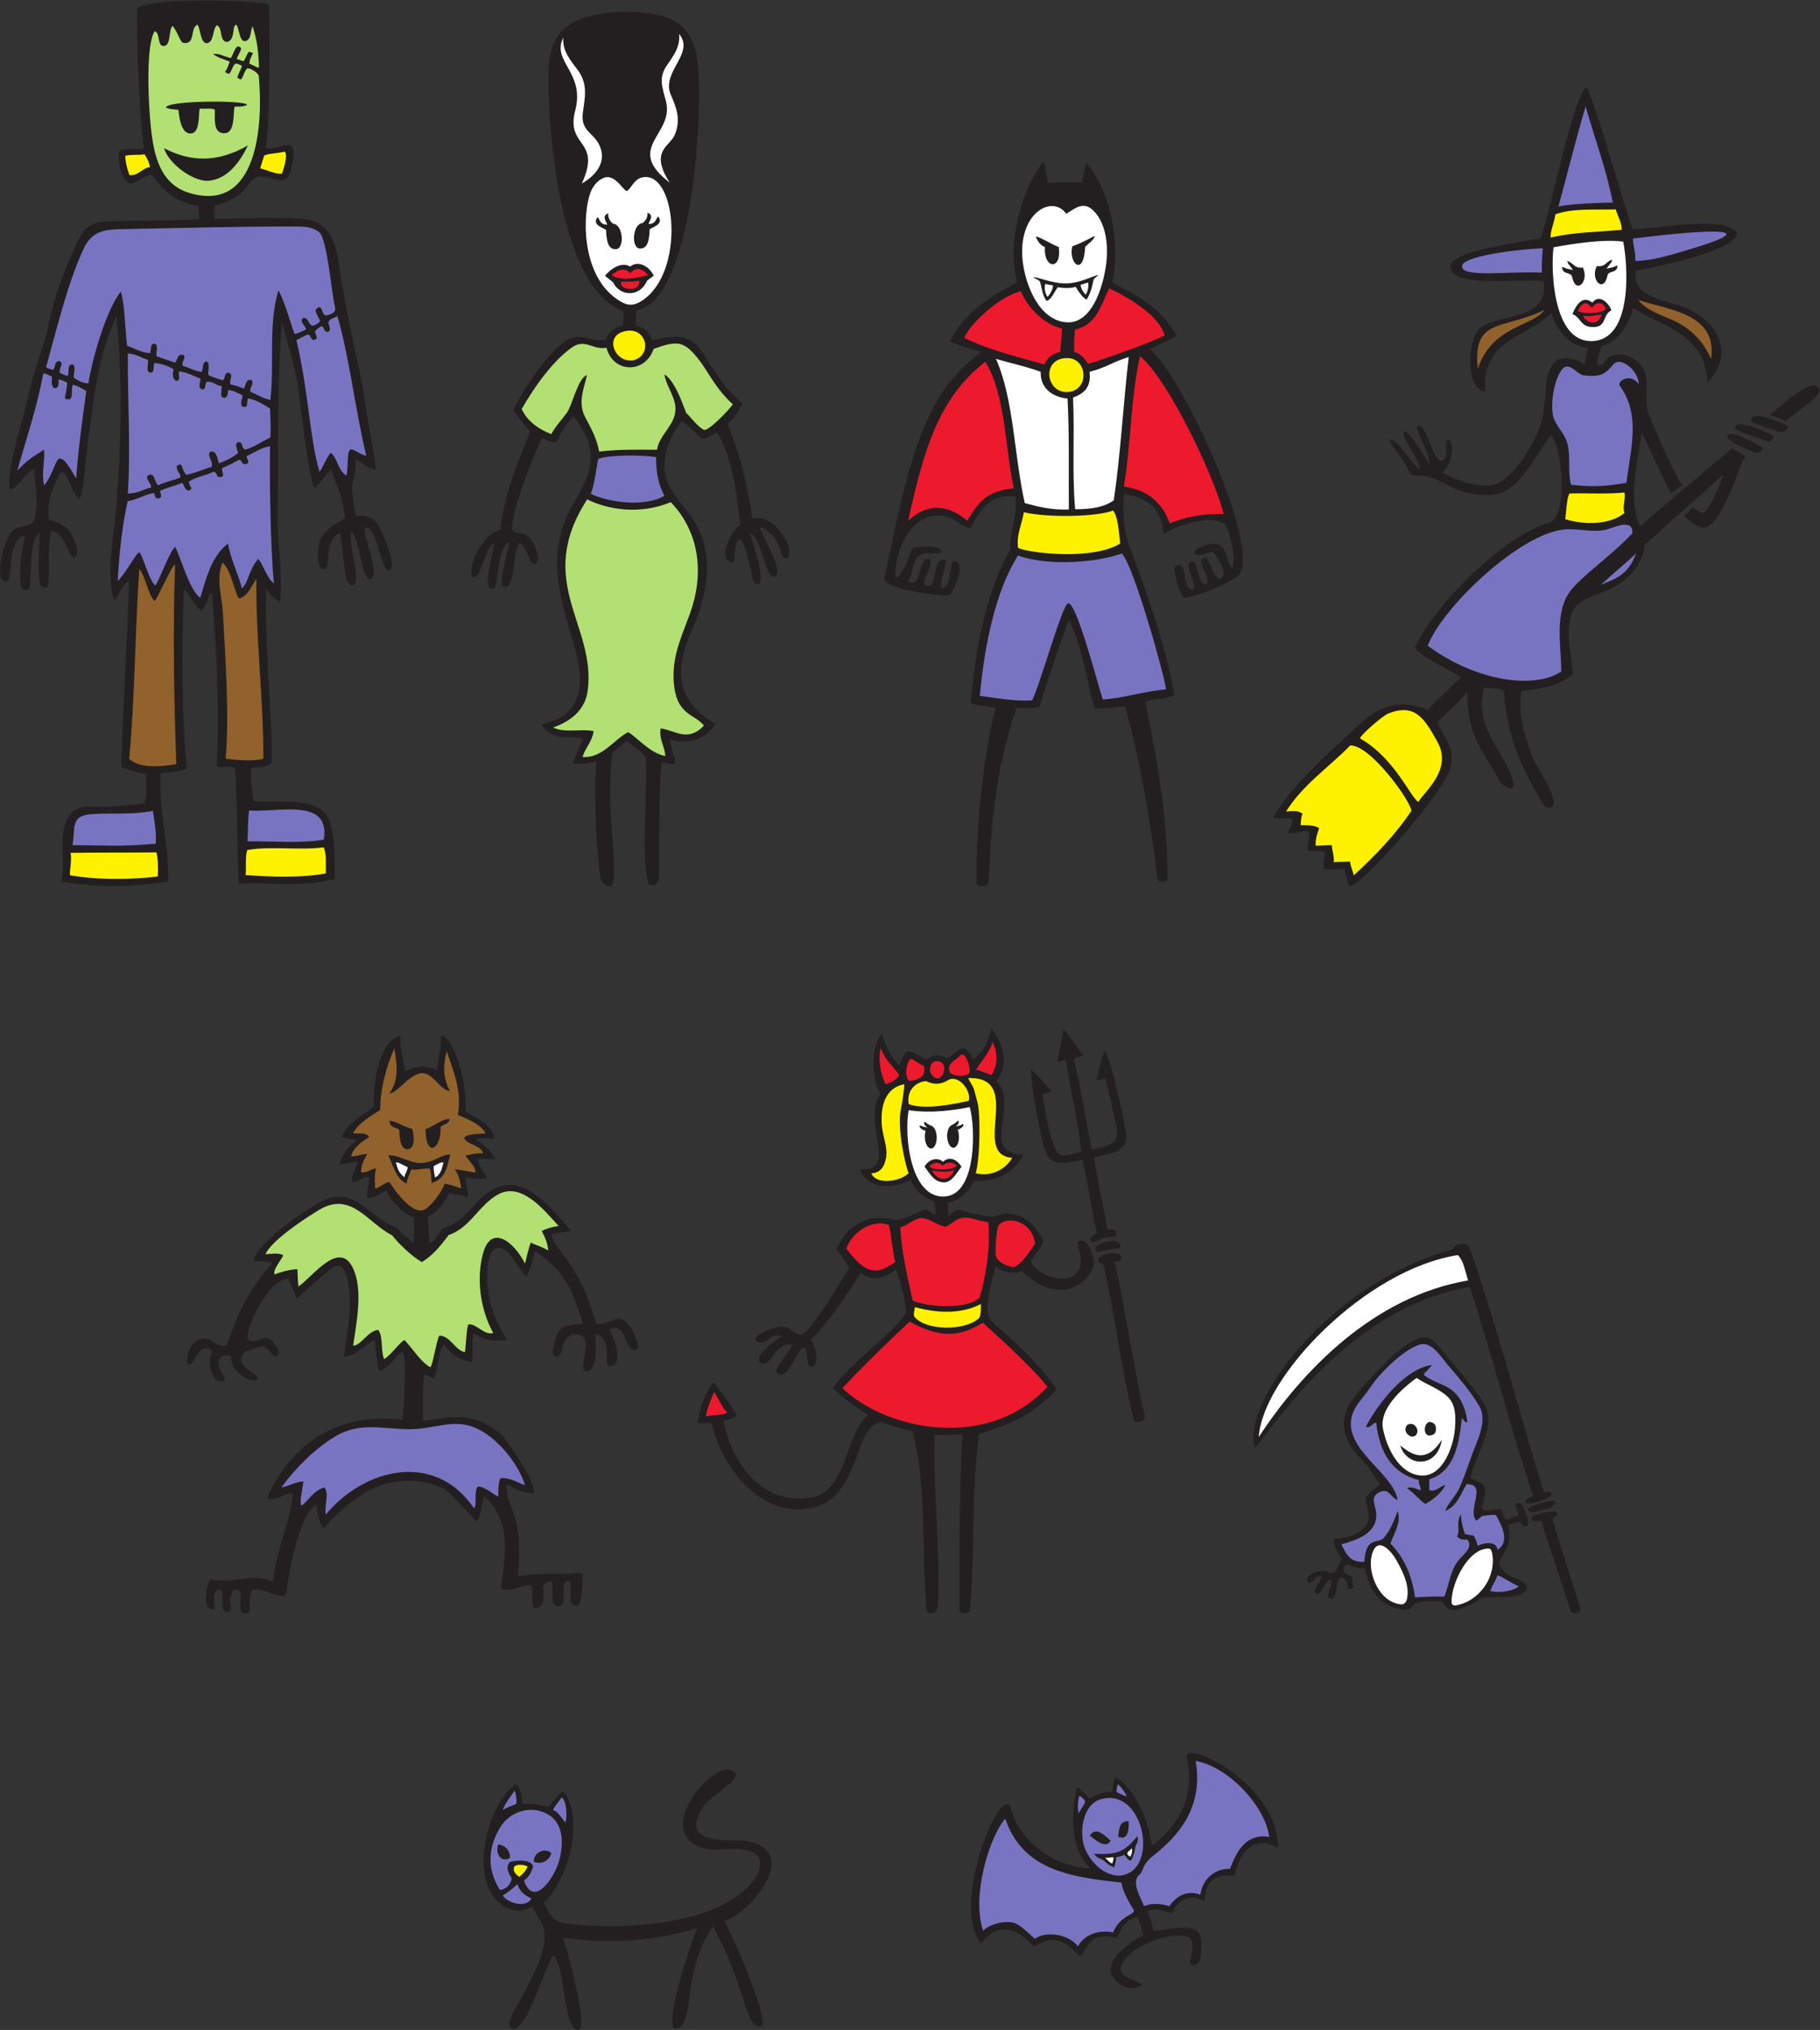 <?xml version="1.0" encoding="UTF-8" standalone="no"?>
<svg
   xmlns:dc="http://purl.org/dc/elements/1.1/"
   xmlns:cc="http://creativecommons.org/ns#"
   xmlns:rdf="http://www.w3.org/1999/02/22-rdf-syntax-ns#"
   xmlns:svg="http://www.w3.org/2000/svg"
   xmlns="http://www.w3.org/2000/svg"
   viewBox="0 0 667 743.813"
   height="743.813"
   width="667"
   xml:space="preserve"
   id="svg2"
   version="1.1"><rect x="0" y="0" width="667" height="743.813" fill="#333333" stroke="none"/><defs
     id="defs6" /><g
     transform="matrix(1.333,0,0,-1.333,0,743.813)"
     id="g10"><g
       transform="scale(0.1)"
       id="g12"><path
         id="path14"
         style="fill:#231f20;fill-opacity:1;fill-rule:evenodd;stroke:none"
         d="m 1358.7,4088.75 c -3.72,-32.36 -35.1,-137.96 -2.08,-126.8 14.71,3.56 7.65,111.43 44.01,128 -9.09,-38.64 -27.8,-117.99 -18.73,-122.95 39.47,-10.64 23.37,90.76 46.95,120.8 25.11,-12.8 23.18,-67.16 45.32,-56.08 10.53,5.58 1.01,57.72 -25.1,76.3 -11.55,8.23 -25.4,3.67 -37.05,10.56 -22.86,16.62 61.08,227.08 78.39,257.94 12.09,-5.61 21.48,-13.92 40.45,-12.64 9.74,27.34 28.63,52.57 45.51,72.76 26.06,-33.53 49.14,-71.89 47.7,-116.58 -1.42,-44.01 -23.05,-83.66 -45.18,-120.49 -134.45,-223.78 68.64,-419.06 1.54,-551.14 -21.89,-43.13 -60.8,-50.22 -92.54,-60.61 39.39,-50.32 73.05,-28.06 113.75,-37.92 -5.06,-22.12 -20.68,-45.69 -25.27,-67.7 31.23,-4.81 41.95,0.56 63.19,4.51 -6.34,-84.64 -2.2,-227.26 11.4,-320.47 2.65,-18.13 33.79,-35.88 36.22,-5.81 6.84,84.4 -22.27,211.28 -2.85,351.17 16.68,10.73 26.1,23.89 41.18,30.72 16.63,-17.5 36.73,-25.81 49.85,-44.19 6.73,-71.23 -13.62,-263.09 6.06,-342.03 4.51,-18.1 30.17,-8.34 30.38,10.87 1.07,97.82 -1.05,225.24 6.93,316.26 12.25,2.5 29.48,-8.48 38.23,-1.58 -3.03,20.43 -11.35,38.34 -14.51,66.84 44.88,-19.74 102.67,2.46 124.34,41.89 -143.57,81.92 -88.75,201.24 -60.08,268.01 40.3,93.84 57.56,202.39 -0.65,292.72 -26.11,40.52 -68.59,76.77 -77.13,125.94 -8.95,51.56 13.01,105.76 45.72,144.97 18.71,-11.01 41.09,-37.41 58.95,-49.77 17.65,8.84 21.29,9.2 36.48,19.91 51.07,-76.12 58.32,-214.32 65.46,-254.7 -25.5,-13.55 -62.41,-94.77 -25.95,-102.52 20.18,-4.29 -1.59,43.5 25.95,64.6 17.13,-27.05 22.25,-63.06 30.34,-93.52 3.23,-12.21 0.8,-28.09 15.67,-33.21 28.86,1.6 -17.12,133.01 -20.73,141.9 34.02,-9.38 41.91,-126.81 69.21,-118.83 29.03,8.47 -37.96,117.42 -41.4,134 13.12,2.73 48.87,-30.78 54.3,-53.77 4.16,-17.61 10.38,-42.36 24.06,-27.13 18.09,28.45 -43.46,122.84 -97.33,104.91 -7.3,23.91 -16.66,133.56 -69.41,261.34 17.31,14.61 25.48,27.17 40.7,54.82 -19.02,19.43 -39.96,38.15 -54.6,58.7 -18.85,26.46 -37.42,52.81 -53.79,80.56 -33.26,56.42 -85.06,49.23 -138.8,35.17 -8.78,19.86 -18.12,33.17 -45.5,40.44 1.23,23.21 -2.74,23.46 2.53,42.63 161.49,27.74 187.21,598.83 163.3,706.32 -17.85,80.24 -71.77,105.39 -150.2,111.71 -73.37,5.92 -193.95,0.88 -235.88,-73.1 -19.47,-34.39 -20.27,-77.98 -20.16,-116.41 0.49,-165.34 37.33,-570.2 205.02,-631.05 2.94,-16.27 -0.39,-40.39 -0.39,-40.39 -20.01,-0.65 -41.51,-19.18 -46.54,-38.82 -30.58,-6.81 -66.86,15.9 -96.44,4.4 -55.46,-21.55 -136.76,-150.68 -159.2,-199.41 12.81,-9.91 29.84,-42.46 47.15,-55.84 -33.48,-85.02 -73.44,-180.59 -81.69,-271.78 -55.38,-12.85 -95.92,-116.2 -73.82,-130.04 18.12,-6.05 32.16,78.91 56.76,95.61 v 0" /><path
         id="path16"
         style="fill:#ffffff;fill-opacity:1;fill-rule:evenodd;stroke:none"
         d="m 1548.56,5476.4 c -2.63,-37.77 20.42,-62.24 40.78,-90.27 26.97,-37.12 19.1,-72.39 13.21,-115.39 -7.34,-53.53 31.54,-54.11 47.41,-94.51 17.29,-44.03 -13.23,-79.61 -50.29,-100.66 55.94,122.48 -45.29,97.52 -18.22,200.71 27.68,105.52 -65.78,133.8 -32.89,200.12 z m 318.51,10.4 c 44.67,-54.17 -50.23,-103.91 -22.8,-167.24 16.44,-37.95 27.95,-69.12 10.76,-110.36 -13.35,-32.02 -70.37,-44.38 -13.45,-131.43 -127.26,96.84 13.45,131.43 -10.69,224.14 -9.68,37.22 -20.99,63.24 1.76,97.15 18.7,27.87 38.1,51.46 34.42,87.74 v 0" /><path
         id="path18"
         style="fill:#ffffff;fill-opacity:1;fill-rule:evenodd;stroke:none"
         d="m 1764.51,5092.11 c 95.92,22.97 121.3,-262.24 -0.55,-339.45 -26.93,-17.07 -44.84,-11.04 -68.33,5.36 -101.38,70.75 -93.27,239.59 -71.67,294.21 7.63,19.24 22.59,35.42 39.56,40.03 29.76,8.08 52.23,-40.43 60.48,-36.89 9.5,4.09 19.47,32.01 40.51,36.74 z m 18.56,-127.64 c 21.69,-1.87 22.39,22.32 26.93,19.84 17.27,-22.26 -23.06,-30.6 -23.83,-35.01 -1.26,-25.71 -3.97,-54.48 -27.96,-52.35 -23.31,2.05 -19.48,68.18 9.15,70.05 6.43,6.21 14.16,14.2 12.7,28.29 20.65,-6.77 2.85,-26.15 3.01,-30.82 z m -113.72,-1.83 c -21.68,-1.88 -22.39,22.31 -26.92,19.84 -17.27,-22.27 23.06,-30.6 23.84,-35.02 1.25,-25.71 3.96,-54.48 27.95,-52.35 23.32,2.05 19.48,68.18 -9.16,70.06 -6.42,6.21 -14.15,14.19 -12.69,28.28 -20.65,-6.77 -2.85,-26.15 -3.02,-30.81 z m -6.07,-140.86 22.64,-18.11 c 14.88,-34.78 69.87,-45.22 92.55,3.61 1.84,3.97 16.55,11.86 18.79,15.14 -12.85,26.07 -42.63,42.62 -64.8,24.8 -23.86,14.81 -54.75,-7.17 -69.18,-25.44 v 0" /><path
         id="path20"
         style="fill:#ed192d;fill-opacity:1;fill-rule:evenodd;stroke:none"
         d="m 1757.43,4808.98 c 4.96,-34.1 -58.26,-26.72 -49.24,-3.13 17.47,0.18 37.04,-1.39 49.24,3.13 z m 24.7,14.94 c -24.42,-7.04 -73.94,-18.07 -100.41,-0.5 32.72,30.47 50.25,6.39 50.25,6.39 6.3,-0.02 17.89,28.26 50.16,-5.89 v 0" /><path
         id="path22"
         style="fill:#fff200;fill-opacity:1;fill-rule:evenodd;stroke:none"
         d="m 1710.34,4667.23 c 65.54,23.16 87.55,-62.23 31.43,-77.61 -49.43,-8.32 -79.77,60.53 -31.43,77.61 v 0" /><path
         id="path24"
         style="fill:#7974c2;fill-opacity:1;fill-rule:evenodd;stroke:none"
         d="m 1803.87,4323.44 c -0.74,-43.72 7.79,-78.18 22.76,-106.18 -52.08,-31.65 -151.09,-19.09 -202.24,5.06 10.63,28.13 13.85,63.68 20.23,96.06 25.68,11.09 115.7,11.74 159.25,5.06 v 0" /><path
         id="path26"
         style="fill:#b2e073;fill-opacity:1;fill-rule:evenodd;stroke:none"
         d="m 1844.32,4199.57 c 80.67,-84.75 91.59,-199.07 52.4,-306.76 -21.14,-58.08 -46.47,-111.22 -44.91,-174.58 2.62,-106.76 57.65,-98.74 83.51,-132.94 -44.3,-46.54 -79.01,-13.09 -118.8,-7.58 -5.46,-29.08 11.21,-49.24 12.63,-75.84 -42.58,7.22 -79.54,53.5 -102.14,65.48 -38.38,-19.15 -71.5,-72.95 -125.37,-68 7.72,25.99 26.3,41.11 30.34,70.77 -29.16,7.49 -80.18,-5.98 -111.23,10.12 48.55,16.91 87.79,48.19 94.89,100.59 24.54,181.11 -148.17,298.9 -1.36,526.32 56.4,-27.24 141.4,-43.54 230.04,-7.58 z m 42.43,245.21 c -8.63,19.5 -29,86.72 -60.12,106.16 5.97,-38.24 37.98,-68.9 28.75,-109.87 -8.17,-36.29 -43.67,-60.28 -48.98,-97.41 -52.92,-0.01 -99.83,1.89 -159.25,-5.05 -6.1,35.96 -22.38,64.16 -38.76,95.62 -20.13,38.64 -3.2,77.47 5.38,114.58 -24.21,-6.54 -40.41,-82.76 -55.1,-103.15 -13.34,-18.53 -32.34,-38.71 -42.97,-59.03 -32.6,12.51 -66.52,34.87 -81.34,69.17 33.6,58.36 82.83,129.7 137.75,168.94 36.29,25.92 58.96,-8.06 95.26,-0.49 19.07,-71.35 106.81,-71.33 129.58,-3.33 58.37,21.51 78.66,20.18 106.38,-8.54 42.3,-43.81 52.63,-89.06 111.47,-144.01 -13.89,-19.34 -68.99,-75.5 -79.92,-69.82 -18.17,9.46 -35.41,34.67 -48.13,46.23 v 0" /><path
         id="path28"
         style="fill:#231f20;fill-opacity:1;fill-rule:evenodd;stroke:none"
         d="m 2794.72,3634.52 c 23.34,-1.81 41,-1.63 63.06,2.53 24.88,81.92 52.79,160.79 80.74,239.65 21.18,-41 32.24,-86.75 43.75,-131.16 8,-30.83 19.67,-99.69 29.94,-113.54 18.51,0.01 43.95,2.34 80.89,6.3 22.63,-79.62 62.69,-249.31 89.48,-476.44 0.79,-6.68 24.6,-8.09 27.51,0.82 -0.02,148.2 -19.07,281.76 -61.22,488.01 18.92,9.7 55.27,5.52 79.76,18.61 -21.79,132.99 -83.5,304.18 -123.13,407.84 -18.2,47.6 -18.06,98.34 -15.62,145.16 110.21,-18.99 101.25,-83.67 110.99,-110.44 31.86,24.45 129.29,55.18 167.54,27.26 14.7,-27.43 30.81,-92.36 19.14,-121.69 -18.04,17.58 -11.73,55.09 -37.84,65.59 -20.35,8.18 -67.21,-8.84 -65.59,-22.71 4.08,-13.97 33.59,2.03 50.45,2.53 13.07,-12.43 44.12,-63.98 21,-74.08 -28.71,3.73 -30.09,83.53 -52.79,50.17 -2.27,-19.33 27.06,-50.45 14.13,-64.02 -28.14,-9.91 -20.36,84.78 -47.95,56.95 -7.59,-12.23 20.92,-59.71 12.63,-72.45 -38.23,-0.88 -9.91,80.44 -50.45,65.59 -9.09,-7.95 14.52,-86.12 25.24,-88.3 26.87,0.69 141.11,45.16 152.88,67.01 48.81,90.59 -153.76,533.2 -247.48,616.69 18.49,10.47 37.99,15.89 73.32,36.35 -53.73,98.63 -156.27,130.74 -177.04,147.9 11.01,39.18 25.69,204.63 -70.94,328.49 0,0 -9.86,-41.06 -13.29,-55.1 -36.43,2.79 -60.03,-0.22 -93.34,-0.55 -4.79,22.27 -7.13,57.22 -12.61,58.02 -59.13,-78.99 -100.02,-217.46 -71.42,-332.32 -75.76,-36.92 -148.4,-86.39 -185.35,-162.12 30.41,-13.3 69.79,-23.36 86.59,-28.03 -36.68,-27.8 -80.36,-71.32 -105.77,-109.76 -89.96,-136.21 -124.35,-347.78 -158.74,-505.41 -2.04,-9.39 -4.21,-12.39 4.33,-18.78 31.28,-23.42 146.87,-38.5 171.41,-35.36 10.07,-0.47 51.92,97.13 13.37,93.77 -14.26,-0.23 -1.95,-74.32 -34.63,-73.59 -4.25,27.21 20.1,71.55 10.08,76.84 -42.68,6.73 -11.78,-93.61 -58.02,-66.75 0.66,20.66 26.75,54.18 16.6,68.93 -34.71,10.96 -20.12,-84.98 -59.47,-61.36 11.89,19.59 10.98,44.4 23.16,63.9 17.06,27.31 66.48,2.21 67.65,19.35 -2.32,17.04 -57.96,15.26 -80.73,7.57 0,0 -22.59,-78.38 -45.41,-80.73 -3.27,70.88 42.08,185.27 134.78,169.56 30.24,-5.13 41.95,-26.19 71.19,-33.34 30.96,54.98 55.6,95.66 124.7,86.86 6.39,-49.28 -17.39,-101.19 -15.14,-146.32 -63.92,-111 -95.21,-268.01 -108.47,-421.29 25.45,-8.45 41.48,-8.12 68.64,-12.61 -35.03,-128.2 -58.51,-378.34 -50.99,-486.88 2.52,-5.57 27.18,-3.99 29.8,2.97 9.37,24.92 -4.07,241.8 78.68,483.91 v 0" /><path
         id="path30"
         style="fill:#ffffff;fill-opacity:1;fill-rule:evenodd;stroke:none"
         d="m 2931.48,4992.26 c 28.32,17.95 51.02,37.64 80.53,2.4 28.07,-33.53 33.97,-84.32 30.68,-126.46 -4.29,-55.25 -33.67,-178.32 -109.08,-174.23 -77.03,4.19 -114.57,103.51 -121.84,167.55 -15.06,132.68 81.37,185.38 119.71,130.74 z M 2874.4,4800.1 c 5.03,-3.39 15.24,-2.65 20.88,-5.41 -0.79,-10.13 -8.87,-24.93 -15.47,-30.71 -3.27,3.52 -11.46,22.95 -5.41,36.12 z m 117.69,3.05 c 0.64,-11.57 -0.63,-22.99 -7.25,-33.01 -3.26,2.57 -14.36,16.41 -13.53,27.34 6.88,0.63 11.67,4.34 20.78,5.67 z m -119.16,97.76 c -4.67,-60.41 47.11,-65.38 37.83,0 -22.21,8.61 -41.68,22.86 -62.99,29.31 6.15,-19.09 18.86,-27.21 25.16,-29.31 z m 75.47,2.17 c -12.4,-43.1 30.42,-89.07 35.19,-1.44 9.63,9.43 22.93,18.18 26.66,29.6 -4.86,-0.98 -34.84,-19.08 -61.85,-28.16 z m -107.51,-85.29 c 9.79,-7.79 17.42,-6.33 19.42,-15.27 4.46,-16.22 5.55,-35.09 17.44,-50.1 14.48,6.79 18.55,21.6 30.44,37.97 13.36,-2.47 38.66,-3.84 48.67,1.43 9.09,-13.91 18.08,-28.75 30.33,-35.69 9.58,14.73 15.11,32.55 19.15,53.63 1.13,5.9 6.77,7 13.3,14.16 -10.42,-0.06 -47.13,-21.85 -87.01,-22.98 -38.65,-1.1 -80.5,18.45 -91.74,16.85 v 0" /><path
         id="path32"
         style="fill:#ed192d;fill-opacity:1;fill-rule:evenodd;stroke:none"
         d="m 2953.39,4612.2 c -0.76,26 -0.33,39.01 2.24,61.66 58.47,13.01 70.69,65.25 93.88,113.53 25.6,-12.31 135.58,-65.82 152.34,-129.53 -38.18,-20.08 -181.85,-70.54 -210.92,-78.4 -8,16 -22.86,30.17 -37.54,32.74 z m -33.08,64.19 c -1.74,-21.91 -4.35,-45.36 -5.23,-63.34 -27.58,-9.42 -29.55,-10.47 -44.33,-35.05 -68.19,20.1 -144.56,36.86 -219.82,73.16 16.05,39.05 95.5,113.39 155.34,128.33 22.42,-50.51 66.24,-91.15 114.04,-103.1 v 0" /><path
         id="path34"
         style="fill:#ffffff;fill-opacity:1;fill-rule:evenodd;stroke:none"
         d="m 3062.12,4204.64 c -26.08,-18.47 -61.3,-24.78 -106.23,-24.42 -9.04,106.51 -0.75,199.48 -5.85,306.96 28.39,10.3 50.75,26.61 45.41,70.64 47.25,12.46 63.91,27.37 107.84,40.77 -14.96,-125.46 -22.05,-264.21 -41.17,-393.95 z m -323.91,389.03 c 38.6,-11.87 86.59,-21.8 122.99,-35.85 -2.04,-53.34 45.61,-71.73 73.7,-73.16 5.29,-94.62 2.89,-197.3 3.62,-305.23 -47.98,-1.73 -84.83,7.67 -121.1,17.64 -29.94,133.19 -29.46,283.22 -79.21,396.6 v 0" /><path
         id="path36"
         style="fill:#ed192d;fill-opacity:1;fill-rule:evenodd;stroke:none"
         d="m 3134.32,4601.13 c 77.37,-64.28 204.45,-330.5 229.99,-434.33 -58.35,2.85 -108.51,-9.52 -148.29,-25.22 -20.17,55.53 -59.77,91.6 -126.14,100.91 18.76,106.53 19.05,250.32 44.44,358.64 z m -347.17,-363.69 c -75.03,-6.53 -96.99,-38.03 -127.76,-88.83 -44.76,37.64 -102.26,55.77 -162.53,0 41.61,188.78 81.92,336.72 212.09,436.96 55.95,-91.43 53.05,-229.21 78.2,-348.13 v 0" /><path
         id="path38"
         style="fill:#fff200;fill-opacity:1;fill-rule:evenodd;stroke:none"
         d="m 2934.36,4595.66 c 55.7,-0.21 61.19,-86.52 4.28,-93.03 -63.54,-7.28 -77.68,93.32 -4.28,93.03 v 0" /><path
         id="path40"
         style="fill:#fff200;fill-opacity:1;fill-rule:evenodd;stroke:none"
         d="m 3079.79,4086.08 c -73.57,-46.49 -246.89,-27.42 -280.71,-12.3 -5.53,35.14 10.61,65.32 15.82,98.07 65.31,-15.3 200.38,-12.8 245.1,4.67 12.17,-12.11 16.02,-54.44 19.79,-90.44 v 0" /><path
         id="path42"
         style="fill:#7974c2;fill-opacity:1;fill-rule:evenodd;stroke:none"
         d="m 3205.92,3684.97 c -62.36,-4.91 -111.02,-23.53 -174.07,-27.74 -10.62,30.5 -72.51,270.9 -95.32,264.33 -16.73,-4.82 -76.72,-222.87 -98.92,-266.86 -45.11,-2.96 -99.38,6.51 -143.79,12.61 12.7,137.85 43.04,288.22 104.81,385.4 103.12,-34.75 238.09,-12.24 285.6,5.86 32.49,-33.16 116.94,-334.29 121.69,-373.6 v 0" /><path
         id="path44"
         style="fill:#231f20;fill-opacity:1;fill-rule:evenodd;stroke:none"
         d="m 4682.95,4129.91 c 45.41,-1.82 93.41,147.99 107.26,182.43 2.74,3.93 5.94,7.92 9.5,11.93 -11.86,8.86 -25.77,17.9 -38.92,23.15 -15.54,-14.47 -32.09,-28.61 -49.12,-42.34 -67.54,-57.27 -136.79,-113.17 -202.55,-172.49 -36.09,78.54 -4.63,180.09 3.5,257.72 3.91,0.68 55.17,-118.34 81.54,-167 l 30.22,22.99 c -29.2,46.9 -70.87,142.55 -92.12,197.41 -14.29,36.91 4.97,84.72 -13.69,120.92 -21.21,41.17 -84.96,57.54 -108.3,18.96 -2.68,-4.43 -6.87,-7.34 -16.99,-7.93 -4.23,12.45 3.54,38.49 9.6,52.54 35.13,6.88 72.47,47.15 87.53,106.09 60.82,-46.99 201.64,-66.02 203.23,-205.91 79.66,81.3 27.61,166.53 -59.48,205.5 -44.77,20.04 -152,25.44 -135.73,102.04 34.05,6.83 277.7,52.54 277.08,103.63 -30.76,51.85 -235.49,7.72 -287.78,11.36 -42.81,131.02 -85.77,292 -124.84,389.47 -36.17,-16.16 -99.62,-341.24 -127.13,-415.37 -86.76,-15.88 -232.08,-35.6 -247.26,-71.35 -15.43,-71.07 212.55,-36.3 255.88,-47.16 12.43,-104.22 -103.59,-88.18 -166.9,-122.07 -48.5,-25.96 -48.46,-180.81 6.44,-180.13 -13.8,143.95 118.76,148.72 181.84,215.77 5.46,-30.43 42.89,-93.8 99.81,-95.52 0,0 -10.45,-36.28 -7.29,-50.71 -12.41,16.59 -49.57,25.54 -72.38,18.52 -17.09,-5.27 -35.47,-38.62 -36.18,-85.38 -0.32,-21.64 -5.31,-43.19 -7.23,-64.72 -4.85,-54.47 -81.45,-187.61 -140.95,-195.87 -42.65,-5.93 -100.61,13.4 -135.7,35.58 28.65,21.08 34.72,92.08 13.29,88.19 -11.64,-9 10.64,-48.86 -18.22,-58.39 -27.02,13.99 -37.92,101.59 -61.71,97.3 -15.29,-4.24 39.68,-85.39 29.41,-105.23 -8.07,16.89 -56.82,94.67 -66.87,90.53 -19.44,-3.98 48.95,-88.43 40.64,-103.1 -15.99,3.94 -63.69,88.55 -80.94,79.33 -6.81,-5.88 40.53,-54 51.46,-84.31 5.78,-16.06 11.55,-13.7 27.33,-13.33 62.11,1.45 92.08,-58.02 196.23,-53.35 74.54,3.35 107.24,79.6 166.64,164.35 33.4,-30.35 48.94,-225.43 -3.79,-240.57 -129.28,-37.1 -321.47,-233.87 -369.17,-344.57 27.44,-33.98 91.48,-54.71 125.33,-80.73 -8.42,-12.04 -76.24,-71.04 -89.45,-89.62 -37.88,15.57 -107.17,34.82 -181.35,-33.33 -86.03,-79.04 -196.34,-175.72 -244.99,-263.36 30.24,-2.17 35.26,-1.99 52.07,-1.46 3.69,-19.52 -8.25,-26.77 -10.7,-40.11 24.11,-3.88 41.35,10.4 58.83,2.67 0.08,-18.79 -3.42,-25.35 -5.35,-50.81 23.5,-4.81 28.72,1.88 48.14,-5.35 -1.47,-14.64 -5.29,-34.9 -2.68,-45.47 20.83,-3.36 32.61,0.65 56.16,0 3.92,-21.62 11.05,-41.17 12.74,-46.97 29.08,-7.85 247.7,242.41 276.09,317.08 20.27,53.35 -12.99,91.58 -33.35,132.37 24.01,26.8 50.58,46.21 83.19,84.69 -2.53,-129.32 51.32,-171.16 86.53,-243.81 9.57,-19.69 41.81,-30.29 40.13,-10.69 -17.34,87.64 -114.74,153.25 -80.24,266.92 16.02,-5.39 42.49,-0.3 53.49,-10.7 8.97,-134.55 53.71,-219.46 106.97,-309.71 16.63,-23.78 33.66,-8.3 29.41,10.77 -9.23,41.53 -48.23,88.73 -61.32,126.53 -19.69,56.75 -37.49,112.66 -26.92,172.41 76.16,8.42 111.44,20.38 141.73,48.65 -4.19,49.53 -18.81,101.36 -7.98,150.97 11.68,53.42 62.67,59.11 105.2,78.71 97.14,44.74 98.45,119.64 100.67,123.31 77.1,72.19 145.58,130.17 215.3,193.66 -15.1,-49.04 -46.91,-108.37 -57.52,-105.41 -10.76,4.15 -21.77,11.22 -25.56,16.59 l -24.63,-25.33 c 13.01,-11.32 32.01,-30.54 52.87,-31.38 z m 142.11,205.88 c 13.41,-3.91 23.42,8.35 18.57,16.14 -13.66,6.26 -81.19,46.39 -93.83,32.03 -10.75,-16.55 62.71,-41.13 75.26,-48.17 z m 36.25,30.59 c 8.98,-0.64 17.32,9.93 13.55,15.94 -16.84,10.16 -108.66,50.59 -103.66,20.37 0.44,-8.99 79.03,-30.69 90.11,-36.31 z m 31.58,25.9 c 12.84,-1.39 28.81,10.73 21.42,17.48 -18.41,9.62 -95.79,42.6 -100.33,17 -1.49,-11.28 66.86,-30.05 78.91,-34.48 z m 16.34,30.24 c 40.13,32.63 97.77,71.09 93.04,86.05 -12.78,46.04 -115.01,-52.91 -136.63,-69.6 17.37,-4.01 31.98,-10.16 43.59,-16.45 v 0" /><path
         id="path46"
         style="fill:#7974c2;fill-opacity:1;fill-rule:evenodd;stroke:none"
         d="m 4359.31,5287.46 c 27.92,-97.6 55.76,-168.88 74.94,-264.35 -42.36,-1.06 -106.2,-2.1 -149.76,-10.69 9.45,31.19 49.17,189.33 74.82,275.04 z M 4241.7,4897.42 c -1.4,-18.25 -3.3,-40.1 -2.68,-66.86 -87.5,4.46 -217.65,-14.47 -219.29,16.05 -5.88,28.15 144.68,47.82 221.97,50.81 z m 403.81,-2.67 c -48.9,-14.5 -98.24,-31.08 -149.76,-32.09 1.5,26.45 -5.52,37.22 -6.2,61.5 70.72,9.29 428.16,51.25 155.96,-29.41 v 0" /><path
         id="path48"
         style="fill:#fff200;fill-opacity:1;fill-rule:evenodd;stroke:none"
         d="m 4442.27,5004.39 c 4.95,-17.7 18.06,-40.26 16.04,-56.16 -64.39,-6.16 -131.28,-5.97 -195.21,-21.39 -1.21,17.37 9.72,40.51 13.36,64.18 48.23,16.96 106.32,11.44 165.81,13.37 v 0" /><path
         id="path50"
         style="fill:#ffffff;fill-opacity:1;fill-rule:evenodd;stroke:none"
         d="m 4271.13,4900.1 c 45.35,8.78 138.64,23.62 191.65,15.54 12.16,-60.58 28.95,-272.85 -88.49,-273.32 -104.52,-0.42 -111.08,194.7 -103.16,257.78 z m 106.96,-152.05 c -28.58,22.61 -45.82,-9.19 -54.98,-31.26 25.07,-10.75 21.54,-36.86 58.69,-35.85 36.35,0.98 22.48,32.53 48.58,46.21 -8.8,21.85 -34.21,45.5 -52.29,20.9 z m -54.23,89.21 c -6.71,3.76 -7.96,0.02 -29.23,9.29 0,-22.97 24.4,-12.75 27.6,-27.94 10.43,-49.55 47.88,-12.55 29.52,26.18 -23.29,-3.13 -24.18,10.51 -41.5,17.68 -4.73,-4.34 13.83,-19.72 13.61,-25.21 z m 93.89,3.83 c 6.7,3.76 7.95,0.02 29.22,9.29 -0.01,-22.97 -24.4,-12.75 -27.61,-27.94 -10.42,-49.55 -47.88,-12.55 -29.5,26.17 23.28,-3.11 24.17,10.52 41.49,17.69 4.74,-4.35 -13.84,-19.73 -13.6,-25.21 v 0" /><path
         id="path52"
         style="fill:#ed192d;fill-opacity:1;fill-rule:evenodd;stroke:none"
         d="m 4414.71,4731.03 c -4.53,-11.61 -58.83,-15.83 -76,-6.41 1.97,9.03 10.45,19.4 19.04,21.82 9.59,0.94 13.13,-10.05 20.02,-11.8 7.79,14.29 29.16,18.4 36.94,-3.61 z m -11.46,-15.19 c -10.94,-39.52 -49.7,-17.43 -50.06,-3.45 14.04,-4.04 40,2.49 50.06,3.45 v 0" /><path
         id="path54"
         style="fill:#91622b;fill-opacity:1;fill-rule:evenodd;stroke:none"
         d="m 4062.98,4566.45 c -14.91,141.97 69.01,105.6 182.8,161.55 -29.34,-45.22 -143.01,-42.16 -182.8,-161.55 z m 440.8,189.23 c 81.15,-28.34 219.07,-35.29 200.57,-163.13 -17.48,41.95 -46.12,74.31 -85.35,97.11 -34.98,20.34 -86.71,30.33 -115.22,66.02 v 0" /><path
         id="path56"
         style="fill:#fff200;fill-opacity:1;fill-rule:evenodd;stroke:none"
         d="m 4466.34,4226.19 c 3.09,-21.5 -6.7,-39.41 0,-56.17 -36.98,-31.18 -105.73,-34.81 -163.14,-17.13 2.95,17.03 3.98,58.69 11.79,70.62 39.21,1.36 107.37,-2.17 151.35,2.68 v 0" /><path
         id="path58"
         style="fill:#7974c2;fill-opacity:1;fill-rule:evenodd;stroke:none"
         d="m 4292.51,3734.13 c -71.4,-48.35 -229.97,-29.74 -367.28,70.68 38.81,103.27 250.46,307.35 375.3,319.76 36.67,3.64 72.4,-8.52 110.88,-1.47 20.97,3.85 79.59,35.93 76.32,-9.23 -57.5,-61.25 -138.58,-116.69 -170.43,-158.6 -44.85,-59 -24.87,-153.39 -24.79,-221.14 z m 212.85,789.99 c -22.61,31.65 -58.83,8.85 -52.4,-3.77 59.89,-83.34 29.04,-176.05 18.72,-267.42 -51.2,-9.15 -93.24,-12.88 -152.42,-5.35 -10.9,40.19 2.15,83.65 -13.37,123.01 -10.46,26.51 -33.47,43.14 -37.25,72.97 -4.42,34.72 3.16,82.23 20.44,112.97 20.69,36.77 40.74,-0.65 62.27,-7.85 51.78,-7.2 62.95,5.39 83.98,28.92 19.32,24.99 70.24,-16.73 70.03,-53.48 z m -7.12,-464.97 c -22.97,-65.84 -66.25,-71.98 -96.86,-86.83 33.12,31.08 84.58,73.31 96.86,86.83 v 0" /><path
         id="path60"
         style="fill:#fff200;fill-opacity:1;fill-rule:evenodd;stroke:none"
         d="m 3880.68,3351.71 c -43.37,-65.39 -101.96,-126.03 -158.78,-177.96 -0.51,6.13 -8.63,23.29 -10.3,38 -11.19,-0.75 -29.47,-0.29 -44.86,-1.77 2.62,10.74 -4.58,32.91 -5.2,46.88 -13.79,0.37 -28.79,-1.39 -44.53,-1.42 -0.02,24.56 5.06,32.79 9.62,48.13 -11.62,8.09 -30.71,8.5 -50.81,8.03 0.78,9.01 1.34,25.2 5.34,31 -8.06,8.55 -24.59,9.49 -45.47,6.43 45.7,73.76 117.57,121.34 176.51,181.85 52.44,2.78 160.77,-143.83 168.48,-179.17 z m 18.71,24.07 c -20.33,10.16 -64.53,120.01 -159.7,174.06 -5.86,3.33 59,61.52 77.38,68.87 74.12,29.63 100.04,-15.74 134.49,-77.25 42.36,-75.65 -32.37,-134.34 -52.17,-165.68 v 0" /><path
         id="path62"
         style="fill:#231f20;fill-opacity:1;fill-rule:evenodd;stroke:none"
         d="m 978.805,4161.16 c -5.914,18.5 -7.981,57.6 -11.887,79.45 8.531,36.23 12.297,46.93 10.656,76.99 18.512,-7.72 24.066,-22.9 54.946,-28.05 -1.57,31.11 -11.62,83.28 -18.88,122.17 -8.87,47.54 -13.32,95.49 -23.874,142.78 -21.344,95.59 -41.485,190.07 -56.067,287.01 -10.886,72.32 -24.105,132.31 -107.476,137.44 -70.653,4.33 -162.707,-0.36 -237.118,-0.22 l 0.879,36.18 c 83.793,21.47 88.223,60.5 109.114,74.65 9.488,6.43 22.394,7.73 47.687,-0.1 27.254,-8.43 45.106,-9.1 53.121,22.96 3.711,14.82 17.082,64.24 -5.742,69.09 -22.453,-0.26 -44.75,-14.07 -63.922,-8.84 11.414,55.28 12.27,280.43 9.578,394.91 -33.84,12.19 -328.433,20.81 -363.023,-10.82 -0.93,-120.46 5.246,-267.99 18.531,-385.22 -17.015,-2.66 -35.703,0.14 -51.168,-1.85 -14.394,-1.85 -19.043,-3.05 -18.277,-16.74 1.144,-20.2 5.996,-64.57 26.465,-75.55 16.437,-8.81 39.644,19.92 65.078,22.46 30.512,-42.56 66.437,-77.77 127.344,-85.33 1.835,-11.27 3.25,-24.67 2.101,-36.76 -98.094,-6.09 -155.433,-2.42 -258.133,-6.57 -39.48,-1.59 -59.758,-21.71 -74.05,-51.98 -37.5,-79.42 -66.622,-156.47 -83.887,-242.52 -11.039,-54.95 -36.078,-110.02 -48.032,-164.79 -11.504,-52.71 -26.93,-104.06 -40.469,-156.23 -8.406,-32.4 -22.758,-97.45 -14.332,-121.87 27.808,11.07 40.68,45.71 65.355,57.84 3.027,-48.27 15.336,-100.56 -1.387,-145.89 -13.105,-13.24 -35.957,-12.11 -51.84,-20.5 -29.703,-15.68 -62.637,-159.04 -18.988,-142.04 12.746,5.49 -1.613,119.02 48.52,123.36 -10.938,-37.66 -17.969,-93.66 -11.848,-140.29 2.578,-6.37 13.219,-10.36 21.066,-5.89 10.504,8.93 -3.199,138.01 30.765,153.04 -2.8,-40.37 -5.179,-99.4 -1.015,-132.64 0.367,-8.26 11.707,-22.67 21.066,-14.8 11.203,8.74 -2.555,117.05 11.984,154.51 40.864,-4.24 45.719,-78.31 62.79,-72.22 14.148,5.96 6.554,30.59 -0.668,48.7 -13.594,34.06 -36.118,44.24 -69.192,55.55 -6.664,43.39 8.375,86.18 29.371,123.74 16.188,28.97 35.25,-60.62 54.434,-67.68 8.961,12.79 13.496,59.41 15.676,87.12 3.656,46.68 11.093,94.2 17.074,140.73 11.926,92.81 28.961,188.01 68.676,273.46 18.019,-173.07 13.398,-349.66 0.054,-522.88 -5.875,-76.27 -30.879,-192.5 -5.718,-257.02 18.21,21.69 20.398,40.86 41.089,53.82 -6.421,-170.38 -16.543,-346.7 -21.89,-510.72 18.883,-10.53 42.594,-16.49 68.418,-20.47 -0.723,-30.53 3.746,-56.43 -4.922,-82.1 -41.469,-2.05 -75.129,-8.21 -116.711,-8.44 -29.426,-0.17 -60.75,6.53 -83.52,-17.22 -42.082,-43.9 -14.425,-134.46 -28.558,-188.23 98.34,-15.5 172.531,-17.44 294.504,-0.19 2.109,106.14 -27.196,196.28 -20.95,297.74 23.407,5.28 54.918,1.99 72.028,13.93 -14.332,146.38 -14.047,330.64 -8.008,492.21 21.66,-20.87 27.871,-47.3 48.84,-58.94 20.586,24.8 16.691,42.6 27.898,51.51 12.641,-147.25 21.258,-312.71 13.676,-479.1 13.785,-7.18 38.617,5.84 50.227,-6.7 6.629,-107.61 5.367,-209.59 9.832,-316 84.461,4.13 188,-11.75 263.629,13.73 0.5,46.51 6.113,162.8 -37.254,189.66 -53.703,34.34 -125.493,15.88 -185.602,23.65 -4.281,26.28 -8.945,65.27 -5.465,90.37 19.508,3.94 44.117,2.5 56.121,14.36 0.012,152.01 -19.691,311.13 -16.105,479.93 8.699,-14.54 16.328,-25.27 38.82,-37.28 7.41,73.55 -7.933,180.68 -7.101,224.9 3.265,173.71 -2.371,371.43 12.015,544.61 15.645,-58.79 37.918,-128.02 45.563,-188.9 9.16,-72.96 25.711,-219.39 43.988,-269.7 23.012,24.89 32.141,43.28 45.93,51.94 20.867,-57.64 34.25,-85.03 37.617,-133.49 -25.027,-15.11 -55.262,-29.8 -67.426,-58.32 -8.785,-20.59 -12.281,-84.98 10.516,-80.73 19.023,3.57 -2.063,78.98 43.469,99.9 5.617,-28.59 7.625,-64.76 11.886,-93.6 2.293,-15.52 5.781,-54.01 23.762,-51.42 24.305,9.19 -13.188,114.11 -5.93,146.77 23.391,-5.92 29.887,-136.53 53.409,-129.03 30.54,6.47 -22.143,121.28 -14.37,141.61 37.15,2.72 41.41,-126.73 68.13,-116.56 18.57,7.1 -11.77,78.27 -21.63,103.12 -12.98,32.75 -34.46,50.7 -71.265,44.53 v 0" /><path
         id="path64"
         style="fill:#b2e073;fill-opacity:1;fill-rule:evenodd;stroke:none"
         d="m 649.984,5511.65 c 7.504,-10.11 7.579,-39.03 19.942,-44.54 21.656,-1.97 17.64,27.18 24.488,40.86 12.402,-36.86 16.84,-73.67 17.484,-114.37 -8.644,1.78 -16.996,8.02 -26.214,11.34 0.515,11.5 4.492,17.51 10.191,29.26 -3.375,0.87 -10.555,4.43 -11.934,2.94 -6.211,-6.69 -9.863,-21.93 -14.296,-24.98 -4.766,-0.21 -13.098,5.21 -18.122,4.75 -1.683,5.8 10.309,19.12 11.586,30.61 -5.203,5.18 -9.504,6.36 -12.656,2.73 -7.308,-8.42 -10.262,-21.04 -15.316,-29.64 -25.774,5.23 -30,13.17 -49.539,10.98 13.382,-10.54 30.996,-14.67 46.121,-21.01 -5.266,-11.82 -4.395,-16.2 -13.258,-28.8 l 10.793,-5.15 c 7.547,5.62 10.023,23.04 18.117,28.53 7.781,0.47 17.766,-6.16 17.766,-6.16 -2.403,-12.45 -10.856,-20.7 -12.367,-32.95 2.929,-0.54 8.347,-5.72 9.875,-4.16 7.371,7.49 9.582,26.19 18.418,30.66 13.125,-2.21 26.292,-12.63 30.25,-20.16 12.605,-132 -1.391,-379.87 -190.704,-322.76 -80.886,24.41 -97.851,104.07 -105.875,180.84 -7.894,75.54 -13.445,228.52 10.75,263.92 16.52,-6.3 5.825,-43.7 25.981,-40.72 19.25,2.85 11.566,42.84 22.75,55.09 11.703,-11.3 21.387,-43.27 28.223,-46.38 37.441,-6.83 18.25,40.92 40.859,49.77 8.953,-16.48 7.781,-49.7 25.109,-51.1 21.367,2.99 14.446,37.5 27.91,49.63 17.082,-7.93 5.348,-42.52 27.036,-46.11 25.785,4.12 13.027,48.19 26.632,47.08 z M 456.238,5284.14 c 15.942,-6.09 23.141,-3.93 34.321,-6.26 1.722,-18.06 7.339,-68.4 35.359,-64.65 24.801,3.31 19.211,51.39 23.113,68.34 10.625,-2 35.672,2.67 41.782,-3.6 -0.79,-33.02 -2.672,-65.69 27.062,-64.23 28.195,1.39 23.094,52.34 26.82,73.14 14.481,1.07 19.422,-2.15 34.832,4.92 -6.054,13.49 -223.14,11.99 -223.289,-7.66 z m -5.164,-111.5 c 12.711,-43.95 83.188,-94.17 124.125,-89.45 52.86,6.1 85.012,53.39 106.547,97.11 -87.094,-50.06 -161.101,-44.07 -230.672,-7.66 v 0" /><path
         id="path66"
         style="fill:#fff200;fill-opacity:1;fill-rule:evenodd;stroke:none"
         d="m 397.535,5155.55 c 6.531,-10.18 12.43,-20.95 14.953,-34.91 -23.125,-2.85 -29.515,-23.38 -56.336,-22.32 -6.035,15.8 -10.91,32.7 -11.793,53.39 15.137,4.02 36.356,1.61 53.176,3.84 z m 385.508,7.7 c 10.668,-12.77 -8.246,-60.97 -8.246,-60.97 -17.883,-1.15 -39.813,9.93 -59.352,15.08 l 10.629,34.53 c 8.754,6.38 35.676,5.76 56.969,11.36 v 0" /><path
         id="path68"
         style="fill:#7974c2;fill-opacity:1;fill-rule:evenodd;stroke:none"
         d="m 742.422,4353.3 c -2.195,-127.11 3.769,-318.7 10.797,-377.07 -21.078,16.21 -26.621,47.11 -43.239,67.53 -28.562,-34.4 -25.371,-62.88 -44.863,-81.18 -7.844,33.88 -33.281,86.35 -38.125,123.07 -49.004,-35.11 -64.535,-113.6 -76.519,-148.91 -29.836,19.34 -59.028,126.56 -69.004,139.95 -15.703,-13.68 -41.414,-87.56 -54.574,-106.59 -18.567,18.6 -32.188,76.25 -42.797,90.64 -5.684,7.7 -35.371,-53.51 -60.528,-77.93 4.301,78.23 12.602,152.23 27.297,219.47 24.516,3.2 47.528,18.96 71.906,22.3 4.79,-0.32 -0.523,-18.45 15.879,-14.12 10.403,4.13 -1.367,17.02 2.192,20.5 16.812,8.61 36.543,11.96 60.562,21.93 4.422,-7.01 6.946,-20.06 17.227,-21.52 2.16,0.44 2.711,2.59 5.375,2.51 6.504,4.71 -5.695,11.39 -4.496,22.11 18.176,13.53 46.761,16.06 67.086,27.33 12.523,-0.2 5.336,-19.06 23.496,-13.93 8.273,5.54 -2.129,15 0.66,23.87 16.137,6.59 31.184,14.34 45.726,22.62 11.235,0.29 5.586,-15.38 20.918,-11.2 11.649,3.36 0.645,13.69 0.586,21.21 20.911,9.74 38.329,23.16 64.438,27.41 z m -623.277,200.31 c 10.48,-0.41 15.21,-6.25 23.636,-8.61 -0.246,-13.14 -2.843,-28.51 7.074,-32.04 11.887,-0.73 11.395,11.61 11.262,23.58 10.391,-0.51 16.41,-5.14 23.645,-8.62 -0.785,-15.54 -6.469,-42.27 -6.469,-42.28 1.566,-2.86 6.762,-3.93 13.176,-3.01 10.844,4.92 2.894,29.69 9.054,39.54 15.086,-2.93 24.926,-10.83 36.68,-16.92 -10.312,-75.84 -23.133,-166.81 -27.668,-240.11 -7.562,9.48 -31.234,60.35 -47.269,53.9 -9.985,-4.01 -18.379,-46.91 -41.032,-73.26 -7.8,32.81 2.465,64.64 0.067,98.17 -43.934,-27.09 -51.297,-34.85 -73.641,-57.49 25.863,92.41 51.969,165.57 71.485,267.15 z m 232.339,54.6 c 23.266,-1.22 36.797,-11.66 55.239,-17.45 2.207,-11.68 -7.493,-34.62 7,-34.69 13.656,-1.69 5.363,19.81 11.34,26.23 21.171,-2.35 37.89,-8.9 52.582,-17.38 -4.094,-12.23 -3.7,-27.15 7.074,-32.03 15.066,1.64 2.793,18.51 8.683,26.29 22.907,-3.29 39.114,-12.91 57.813,-20.18 -0.809,-11.46 -8.11,-25.64 4.504,-29.31 12.832,-1.74 5.84,17.48 13.836,20.85 18.515,1.16 23.367,-10.6 39.476,-11.7 1.555,-10.58 -5.433,-29.25 4.422,-31.96 13.063,-1.99 12.516,10.42 13.848,20.83 17.094,-1.03 26.699,-9.16 39.398,-14.35 0.711,-10.1 -11.219,-30.69 4.422,-31.96 12.883,-1.79 5.942,17.37 11.262,23.56 24.519,-5.2 42.496,-16.6 60.254,-28.19 0.261,-26.43 2.683,-50.82 0.449,-79.62 -22.957,-10.3 -41.656,-25.1 -67.234,-32.63 -14.911,-0.33 -3.704,24.05 -23.356,19.22 -8.195,-7.92 1.504,-20.83 1.852,-29.24 -15.137,-12.2 -34.836,-22.08 -52.43,-28.11 -4.129,11.58 -5.156,33.02 -21.73,32.82 -14.961,-10.51 6.957,-24.41 1.472,-42.5 -23.613,-6.87 -44.055,-17.11 -69.59,-21.95 -14.644,15.39 -8.14,37.18 -25.855,24.6 -2.051,-16.57 10.328,-16.61 9.637,-31.9 -20.914,-9.13 -43.805,-12.27 -60.891,-21.51 -8.871,5.34 -9.121,30.51 -21.066,28.87 -4.254,0.88 -4.129,-0.73 -8.02,-2.43 -6.102,-10.4 9.5,-19.41 9.727,-32.1 -21.289,-5.7 -37.36,-16.91 -64.149,-16.8 8.297,127.06 -0.973,264.12 0.031,384.72 z m 575.973,103.46 c 33.297,-112.97 49.293,-260.29 79.573,-384.27 -17.538,2.69 -33.846,19.46 -44.628,17.15 -10.422,-16.27 -3.808,-50.55 -9.937,-71.36 -23.242,12.21 -23.828,45.47 -42.274,61.88 -8.394,-3.57 -23.293,-42.57 -31.738,-51.87 -27.34,91.57 -30.215,222.96 -63.543,361.72 0,0 26.242,14.43 32.125,15.48 5.27,0.93 8.231,-14.31 15.113,-15.44 1.27,2.29 8.165,1.31 8.528,4.79 0.609,5.8 -5.641,16.52 -3.742,20.29 2.367,4.69 11.48,10.11 17.296,13.64 7.782,-2.96 5.571,-15.38 15.458,-16.34 14.128,4.22 3.859,15.2 3.386,26.43 2.895,11.51 17.207,10.92 24.383,17.9 z m -31.816,0.88 c -12.336,4.69 -7.321,21.94 -19.414,23.43 -2.332,-3.02 -9.239,-5.54 -8.622,-9.54 1.379,-8.81 8.079,-19.19 12.043,-27.49 2,-4.2 -11.343,-12.27 -19.289,-14.61 -13.535,2.69 -10.359,21.18 -25.921,21.95 -14.333,-8.66 5.855,-21.72 7.078,-32.04 -10.887,-4.87 -18.922,-9.48 -31.621,-12.43 -12.2,32.4 -25.161,84.47 -44.415,120.46 -28.578,-95.02 -10.605,-202.27 -22.183,-301.65 -21.711,4.42 -36.82,15.08 -55.094,22.75 -1.738,13.1 11.149,21.02 3.535,31.74 -18.336,3.92 -14.343,-15.78 -21.871,-23.28 -11.332,4.78 -23.387,8.86 -36.832,11.64 -2.156,14.81 9.414,27.38 -4.418,31.96 -12.875,0.87 -8.113,-16.9 -16.492,-20.77 -13.832,4.12 -27.402,8.5 -39.406,14.35 -1.324,12.52 5.328,32.58 -4.274,37.27 -13.754,-0.01 -8.679,-19.94 -14.058,-28.8 -20.278,3.19 -35.114,11.54 -52.59,17.38 -2.371,14.94 9.613,17.72 3.461,29.09 -19.731,5.38 -15.61,-14.43 -24.445,-20.56 -16.583,5.83 -33.911,10.95 -49.938,17.3 -4.754,6.65 8.07,31.89 -7.004,34.69 -11.367,-0.71 -7.812,-17.2 -11.336,-26.22 -26.027,2.06 -42.207,13.42 -63.117,20.32 -6.117,49.45 -6.039,112.11 -17.105,149.06 -44.098,-54.96 -82.708,-203.89 -89.223,-252.24 -18.348,-0.15 -27.426,8.47 -39.402,14.35 -4.379,4.57 7.781,33.04 -4.274,37.27 -16.734,2.21 -7.234,-23.29 -14.137,-31.45 -8.074,1.82 -13.656,6 -20.992,8.54 -2.199,15.19 11.59,23.16 0.883,31.81 -16.523,2.91 -11.91,-16.52 -19.215,-23.34 -8.297,1.62 -12.98,3.63 -19.305,7.1 33.547,119.96 57.36,223.86 102.45,324.13 24.297,54.03 63.504,54.68 115.156,55.59 159.855,2.84 312.809,7.45 472.719,7.18 24.457,-0.04 47.203,-3.49 61.113,-16.27 21.582,-19.83 32.535,-160.28 43.367,-208.98 2.301,-10.36 -11.531,-17.34 -25.812,-19.69 v 0" /><path
         id="path70"
         style="fill:#91622b;fill-opacity:1;fill-rule:evenodd;stroke:none"
         d="m 481.313,4026.21 c -6.325,-176.29 -3.086,-372.11 3.449,-546.67 -43.657,-7.45 -100.289,-12.36 -129.617,14.2 15.437,161.77 15.871,342.59 27.707,521.92 18.054,-20.77 22.793,-68.18 42.113,-87.76 9.562,8.08 54.012,112.95 56.348,98.31 z m 130.203,7.01 c 23.468,-14.74 36.597,-94.02 45.675,-98.05 24.782,3.76 35.079,38.13 47.844,53.21 -2.777,-153.12 21.172,-356.93 18.926,-494.24 -28.258,-7.38 -71.781,-3.95 -103.473,0.22 10.309,126.55 -0.941,274.67 -7.785,403.88 -2.074,39.03 -19.473,90.4 -1.187,134.98 v 0" /><path
         id="path72"
         style="fill:#7974c2;fill-opacity:1;fill-rule:evenodd;stroke:none"
         d="m 420.188,3351.31 c 4.667,-28.28 9.722,-56.2 8.113,-90.43 -101.719,-9.45 -146.875,-4 -228.867,-4.07 8.007,48.22 -5.102,78.56 46.285,84.52 47.062,5.45 116.394,-2.74 174.469,9.98 z m 470.085,-79.33 c -66.5,-11.16 -136.46,-3.66 -209.742,-4.81 1.824,30.98 0.149,51.85 4.242,84.98 78.348,-6.47 224.055,37.23 205.5,-80.17 v 0" /><path
         id="path74"
         style="fill:#fff200;fill-opacity:1;fill-rule:evenodd;stroke:none"
         d="m 430.289,3236.94 c 4.285,-19.18 4.649,-42.06 3.473,-66.42 -89.617,-10.24 -172.137,-8.33 -241.559,3.45 -0.598,18.14 5.414,36.92 1.906,61.56 76.571,1.26 157.414,0.41 236.18,1.41 z m 459.399,13.83 c 8.582,-17.7 5.839,-46.11 5.976,-71.8 -70.398,-12.47 -143.976,-9.4 -220.348,-4.52 2.172,22.26 -1.839,51.06 4.555,68.87 63.297,11.56 145.106,-1.42 209.817,7.45 v 0" /><path
         id="path76"
         style="fill:#231f20;fill-opacity:1;fill-rule:evenodd;stroke:none"
         d="m 3263.16,755.02 c -6.66,0.019 53.18,-136.067 -97.16,-249.915 -4.26,67.524 -51.39,168.282 -99.99,188.508 -4.56,-6.261 -6.55,-25.273 -8.16,-39.16 -28.73,1.785 -43.85,-10.039 -62.88,-17.961 -4.09,5.578 -25.16,23.676 -33.68,31.438 -17.64,-63.821 -19.23,-178.399 37.69,-224.075 -116.03,5.176 -204.03,88.391 -221.83,172.422 -34.79,46.231 -162.42,-277 -80.05,-379.695 0,0 56.15,93.918 145.96,-7.98 73.7,48.976 106.3,-15.067 127.21,-25.508 21.23,20.429 23.73,70.226 101.05,49.406 10.62,27.551 24.39,51.953 56.14,58.379 10.61,-26.242 16.52,-50.949 16.52,-50.949 -32.73,-13.297 -108.47,-68.418 -86.6,-109.571 14.06,-26.425 41.32,-39.812 63.98,-34.441 29.86,7.07 14.27,11.797 -0.31,19.004 -17.28,8.547 -42.67,11.789 -38.99,38.496 12.6,51.926 133.96,101.883 185.6,81.328 29.1,-17.742 -12.12,-78.215 13.63,-76.437 23.21,0.902 21.05,34.511 21.72,58.695 1.98,70.867 -83.9,35.066 -132.88,35.711 0.4,16.922 -17.02,50.887 -13.16,53.555 16.81,11.621 49.85,-0.645 67.05,-6.407 8.84,36.504 50.16,57.012 87.58,33.684 2.2,80.281 59.49,71.637 81.97,70.418 34.79,137.859 120.12,75.547 120.13,75.547 1.44,175.625 -244.74,290.742 -250.54,255.508 v 0" /><path
         id="path78"
         style="fill:#7974c2;fill-opacity:1;fill-rule:evenodd;stroke:none"
         d="m 3287.38,739.305 c 91.19,-15.711 192.1,-126.297 202.1,-208.836 -61.87,10.976 -90.09,-38.41 -107.55,-87.688 -43.02,1.614 -77.05,-30.332 -81.56,-71.269 -39.67,15.898 -70.38,-8.477 -85.33,-31.446 -20.94,6.985 -49.66,9.747 -69.61,0 -7.11,19.883 -37.37,66.797 -12.83,86.692 11.87,9.637 6.4,27.16 37.89,52.019 71.41,56.379 138.24,134.172 116.89,260.528 z M 3026.89,634.238 c 116.38,32.813 160.14,-186.261 61.48,-208.547 -45.33,-10.242 -95.15,35.235 -108.68,82.754 -10.9,36.817 -3.74,111.446 47.2,125.793 z m 47.16,-103.281 c 33.24,-13.019 28.33,32.539 29.19,42.656 -25.57,1.621 -26.35,-21.054 -29.19,-42.656 z m -77.55,3.066 c 12.64,-9.738 44.23,-38.972 57.24,-13.562 -13.88,10.926 -40.79,41.766 -57.24,13.562 z m 11.39,-49.843 c 3.11,-6.055 8.93,-10.578 22.01,-15.703 8.48,-3.309 11.82,-14.278 33.25,-21.465 0,0 5.68,16.062 5.66,27.176 5.47,2.675 13.53,1.593 21.4,7.363 7.36,-4.571 7.37,-14.09 19.06,-16.309 2.99,4.141 11.13,22.387 11.64,35.363 0.31,7.864 10.53,15.04 6.55,32.11 -39.52,-45.617 -54.01,-50.789 -119.57,-48.535 z m -39.75,159.265 c 5.41,-2.957 15.96,-11.59 14.91,-17.304 -1.06,-5.703 -11.78,-19.336 -17.42,-30.821 -4.25,19.66 -1.38,41.543 2.51,48.125 z m 104.93,32.082 c 10.68,-8.996 22.61,-25.898 24.31,-33.925 -3.71,1.152 -23.98,9.882 -26.74,11.972 -2.76,2.102 1.14,15.789 2.43,21.953 z m -309.4,-94.699 c 47.37,-138.965 173.02,-160.574 319.36,-175.633 3.75,-25.039 22.54,-57.519 33.21,-74.101 9.48,-14.739 -34.43,-12.168 -56.14,-62.879 -45.51,8.387 -80.59,-9.875 -96.56,-38.164 -27.97,35.777 -92.83,41.375 -117.75,20.242 -18.08,13.77 -40.6,42.109 -65,45.535 -29.12,4.082 -64.49,-8.367 -77.74,-23.125 -32.32,95.207 15.97,255.051 60.62,308.125 v 0" /><path
         id="path80"
         style="fill:#ffffff;fill-opacity:1;fill-rule:evenodd;stroke:none"
         d="m 3111.97,499.227 c 1.86,-6.344 -0.45,-16.493 -3.98,-22.645 -3.55,0.106 -8.52,4.797 -8.85,8.848 -0.2,2.617 8.47,9.851 12.83,13.797 z m -50.84,-24.676 c 0.72,-5.215 -1.85,-14.832 -3.74,-17.434 -3.07,1.438 -12.5,8.653 -18.87,16.184 5.42,-0.926 17.92,1.648 22.61,1.25 v 0" /><path
         id="path82"
         style="fill:#231f20;fill-opacity:1;fill-rule:evenodd;stroke:none"
         d="m 3068.33,2193.18 c -1.95,9.44 -17.9,7.66 -23.53,6.07 -7.03,43.43 -26.69,134.78 -37.29,198.17 38.2,13.31 95.36,10.52 88.28,68.36 -2.93,24.01 -40.05,201.11 -58.77,227 -15.26,-38.9 -17.76,-67.57 -22.2,-82.53 7.45,-0.32 23.7,5.6 23.7,5.6 10.77,-36.83 23.55,-100.75 31.34,-136.13 10.61,-48.18 -32.98,-50.92 -68.04,-59.54 -19.72,93.17 -27.64,157.64 -49.59,249.43 1.29,2.75 18.22,4.94 25.6,9.67 -17.4,22.44 -35.95,51.13 -54.07,72.86 -6.34,-42.26 -15.05,-74.79 -17.07,-89.84 7.25,-1.2 22.76,4.46 22.76,4.46 16.37,-95.56 31.51,-152.73 43.91,-252.26 -17.61,-5.94 -40.25,-11.14 -52.93,-10.67 -31.55,1.17 -48.77,139.67 -54.24,168.62 8.76,1.68 19.4,4.04 24.64,7.73 -15.94,18.2 -27.31,34.7 -56.87,60.32 -0.08,-31.71 17.8,-141.69 33.25,-200.85 14.44,-55.39 25.9,-66.38 108.99,-47.92 17.17,-72.85 23.52,-136.03 39.85,-202.05 -8.49,-3.85 -21.06,-11.79 -17.6,-19.22 5.2,-13.77 29.44,9.11 49.36,8.76 26.47,-0.46 21.47,8.01 20.52,13.96 z m -104.12,-25.66 c -7.53,-9.55 11.47,-37.03 6.57,-63.4 -13.62,-73.16 -126.35,-28.14 -136.86,8.71 4.5,11.25 30.9,39.08 34.58,55.67 -39.82,84 -102.24,82.8 -133.42,67.13 -33.01,0.8 -74.11,11.27 -100.88,19.22 -6.15,1.83 -27.95,-19.64 -27.96,-19.64 l 0.01,39.84 c 41.07,3.47 62.78,44.53 72.5,58.64 12.17,1.58 89.84,-10.49 135.25,72.27 -124.65,6 -9.48,128.48 -73.39,202.06 28.34,42.94 26.99,87.18 -14.84,145.13 -13.07,-54.49 -27.66,-65.64 -50.61,-85.38 -27.95,57.33 -38.83,20.48 -71.76,2.86 -19.99,15.56 -47.79,6.66 -54.81,-2.77 -9.42,-0.48 -30.86,19.86 -50.48,22.68 -14.19,-1.8 -24.44,-37.95 -24.44,-37.95 -22.85,15.77 -40,55.91 -49.56,85.72 -31.31,-35.38 -27.88,-131.43 -2.85,-164.44 -55.29,-74.51 53.14,-214.78 -56.91,-208.36 19.22,-51.4 81.92,-58.74 139.35,-28.45 9.89,-29.3 35.36,-50.22 64.76,-59.84 0,0 5.25,-23.94 3.02,-35.71 -8.84,-0.3 -17.48,12.41 -27.85,13.62 -30.67,-10.57 -76.07,-36.68 -87.63,-28.14 -58.68,16.57 -123.57,-4.6 -156.57,-81.93 18.5,-21.29 35.93,-50.79 35.93,-50.79 -24.99,-37.21 -68.25,-114.63 -112.47,-166.8 -27.91,-32.91 -30.53,-9.53 -58.98,2.75 -29.82,12.87 -99.07,-24.06 -85.37,-35.51 22.39,-21 41.37,25.77 71.15,11.38 -33.85,-18.56 -80.37,-60.21 -56.92,-73.99 26.82,-12.33 40.5,63.49 85.37,51.22 -11.25,-26.86 -50.56,-65.54 -42.69,-76.83 24.39,-23.47 48.81,39.52 58.74,53.21 34.51,51.53 16.14,-39.22 35.85,-37.15 23.9,1.04 15,51 -0.68,75.01 59.54,60.95 90.05,111.28 137.83,183.96 29.52,-29.26 76.26,-8.93 96.76,8.55 6.07,-14.77 31.88,-106.69 26.1,-120.04 -28.02,-49.35 -152.6,-136.87 -200.81,-205.49 43.65,-43.28 81.01,-60.95 97.26,-74.12 -64.49,-54.96 -57.4,-210.21 -156.11,-226.83 -135.34,-22.83 -217.68,92.74 -241.7,210.98 13.32,3.76 29.15,4.99 37,14.23 0.48,5.13 -61.02,90.97 -65.46,91.08 -33.51,-48.25 -37.57,-90.11 -42.69,-110.99 8.52,-3.55 28.86,1.29 38.67,-0.64 34.77,-148.28 164.71,-279.46 301.13,-224.94 54.14,21.63 79.04,82.87 98.77,134.21 11.58,30.12 26.82,90.29 66.78,92.88 26.72,-8.75 55.1,-18.28 86.6,-25.52 39.56,-162.33 23.26,-306.02 36.72,-471.86 1.54,-19.09 -2.64,-27.77 15.96,-27.77 14.24,3.87 15.94,8.34 16.74,30.29 5.63,157.13 -13.7,303.35 -9.66,460.94 34.36,-2.85 55.36,0.61 76.84,0 -4.57,-46.64 -10.04,-293.41 -8.78,-463.78 0.1,-14.2 -2.87,-27.06 12.41,-27.8 17.07,-0.81 16.58,6.9 18.46,29.29 12.36,146.49 2.73,318.2 23.44,463.39 59.69,22.18 133.5,36.47 213.44,123.58 -41.59,61.15 -105.44,123.27 -161.1,170.81 -13.37,11.43 -21.91,20.42 -25.8,30.33 -10.57,27.02 10.6,109.68 19,136.3 12.85,-14.47 58.14,-24.74 71.58,-11.37 47.23,-48.52 97.09,-59.78 132.39,-49.68 26.94,7.71 65.64,39 66.38,72.44 0.37,16.43 -17.69,72.21 -43.3,57.53 z m 114.9,-8 c -13.21,22.78 -70.75,-1 -67.89,-13.09 4.33,-17.25 10.12,-3.41 39.5,-0.53 9.12,0.9 36.46,-0.29 28.39,13.62 z m -15.17,-48.18 c 5.16,2.92 16.33,-3.25 18.81,9.46 -0.89,3.85 3.07,8.13 -7.96,12.39 -22.45,5.35 -41.27,1.01 -54.7,-12.18 -3.64,-16.94 12.64,-13.12 13.66,-18.12 32.05,-135.95 50.3,-298.48 83.14,-425.48 4.08,-12.35 32.97,-5.68 30.69,7.93 -14.06,48.49 -66.81,365.75 -83.64,426 v 0" /><path
         id="path84"
         style="fill:#ed192d;fill-opacity:1;fill-rule:evenodd;stroke:none"
         d="m 2728.61,2715.55 c 18.75,-36.84 11.05,-68.41 -2.22,-90.45 -17.57,4.24 -29.96,12.71 -43.3,14.22 14.29,23.66 37.55,46.25 45.52,76.23 z m -306.63,-16.48 c 11.09,-35.06 37.48,-53.8 50.51,-73.97 -7.51,-13.37 -21.9,-19.85 -37,-25.63 -14.78,25.28 -22.42,73.03 -13.51,99.6 v 0" /><path
         id="path86"
         style="fill:#ed192d;fill-opacity:1;fill-rule:evenodd;stroke:none"
         d="m 2663.15,2627.93 c -15.18,-7.72 -38.93,-6.99 -51.21,2.85 -11.77,28.43 17.45,33.77 28.45,48.38 15.29,13.97 32.44,-44.77 22.76,-51.23 z m -93.9,34.16 c 42.08,8.54 28.09,-55.08 2.84,-45.54 -20.63,11.3 -18.72,37.79 -2.84,45.54 z m -65.46,7.92 c 10.46,-2.83 25,-17.41 36.39,-19.31 6.88,-30.02 -12.96,-38.4 -38.63,-42.2 -11.28,0.72 -15.4,42.93 2.24,61.51 v 0" /><path
         id="path88"
         style="fill:#fff200;fill-opacity:1;fill-rule:evenodd;stroke:none"
         d="m 2782.69,2397.42 c -14.86,-28.22 -54.96,-54.01 -100.02,-42.69 12.71,48.01 12.6,166.32 4.8,194.41 -2.51,9.06 -5.75,21.4 -8.83,33.37 -3.48,13.55 -14.69,26.67 -16.49,34.04 155.96,4.06 4.84,-210.67 120.54,-219.13 z m -119.54,156.53 c -43.25,-9.78 -122.06,-25.32 -164.9,-9.06 -7.07,45.08 27.88,62.54 48.23,63.13 26.8,-12.93 45.41,-5.94 58.93,2.3 29.82,18.18 66.13,-29.03 57.74,-56.37 z m -177.04,45.52 c 0.94,-1.76 -4.81,-48.74 -8.61,-65.13 -12.62,-54.37 12.3,-159.87 20.4,-179.05 -20.94,-23.24 -89.54,-33.45 -102.25,-0.56 23.46,0.56 36.12,17.02 40.54,43.55 4.6,27.74 -8.3,55.85 -11.26,83.15 -4.2,38.71 -0.94,106.54 61.18,118.04 v 0" /><path
         id="path90"
         style="fill:#ffffff;fill-opacity:1;fill-rule:evenodd;stroke:none"
         d="m 2666.01,2536.86 c 15.38,-49.59 22.03,-244.26 -71.67,-246.06 -91.25,-1.74 -108.84,165.38 -96.23,237.53 62.6,-9.98 130.15,0.58 167.9,8.53 z m -105.24,-51.72 c 0.95,-0.3 1.87,-0.73 2.75,-1.31 l 0.03,-0.01 c 0.6,-0.28 1.09,-0.68 1.48,-1.12 5.65,-4.87 9.78,-15.49 10.22,-27.95 0.57,-17.3 -6.23,-31.57 -15.21,-31.88 -8.98,-0.3 -16.73,13.48 -17.31,30.77 -0.23,6.5 0.6,12.59 2.19,17.66 -4.39,1.47 -20.58,7.54 -15.47,15.24 7.1,-3.9 12.44,-4.7 19.94,-5.91 -5.23,4.26 -12.07,11.34 -6.68,15.93 5.9,-5.85 10.9,-8.06 18.06,-11.42 z m 55.65,1.88 c -0.93,-0.35 -1.82,-0.85 -2.67,-1.49 h -0.01 c -0.59,-0.32 -1.05,-0.74 -1.42,-1.23 -5.29,-5.23 -8.71,-16.12 -8.28,-28.58 0.59,-17.29 8.34,-31.07 17.33,-30.77 8.96,0.3 15.77,14.58 15.18,31.87 -0.21,6.51 -1.45,12.52 -3.39,17.48 4.29,1.76 20.03,8.9 14.4,16.25 -6.82,-4.37 -12.09,-5.55 -19.49,-7.26 4.93,4.61 11.28,12.15 5.59,16.36 -5.48,-6.23 -10.33,-8.79 -17.24,-12.63 z m -23.95,-100.71 c -12.52,13.17 -39.45,8.39 -50.48,-13.35 14.67,-18.9 25.86,-43.03 53.78,-43.2 21.62,-0.14 36.34,29.28 47.77,43.31 -13.31,20.06 -33.16,29.69 -51.07,13.24 v 0" /><path
         id="path92"
         style="fill:#ed192d;fill-opacity:1;fill-rule:evenodd;stroke:none"
         d="m 2630.7,2376.52 c -12.15,-15.09 -65.76,-14.02 -75.1,-3.28 7.79,10.24 22.62,15.58 36.14,2.47 11.44,8.43 21.44,13.24 38.96,0.81 v 0" /><path
         id="path94"
         style="fill:#ed192d;fill-opacity:1;fill-rule:evenodd;stroke:none"
         d="m 2623.96,2364.07 c -13.48,-34.15 -48.39,-30.64 -61.32,-1.36 17.09,-4.14 48.08,-5.33 61.32,1.36 v 0" /><path
         id="path96"
         style="fill:#fff200;fill-opacity:1;fill-rule:evenodd;stroke:none"
         d="m 2696.7,1995.55 c 0.45,-8.78 0.35,-33.97 -5.44,-39.3 -39.13,-36.02 -147.84,-33.78 -177.16,4.17 -4.26,5.52 1.19,19.69 1.08,26.58 68.23,-19.14 133.18,-17.38 181.52,8.55 v 0" /><path
         id="path98"
         style="fill:#ed192d;fill-opacity:1;fill-rule:evenodd;stroke:none"
         d="m 2500.95,1947.16 c 97.66,-55.41 152.02,-32.37 201.6,-3.02 12.87,-13.12 130.64,-116.36 177.36,-176.15 -166.26,-180.45 -447.52,-116.62 -563.82,-3.86 61.06,65.35 118.3,120.52 184.86,183.03 z m -56.92,265.28 c 7.03,-29.97 9.8,-72.13 17.08,-101.85 -28.07,-19.02 -49.27,-30.13 -77.72,-17.69 -17.06,7.46 -39.11,31.36 -56.86,55.11 20.53,52.71 78.65,80.64 117.5,64.43 z m 342.12,-116.07 c -18.19,4.16 -42.13,11.3 -48.99,33.54 0,0 -0.77,76.6 11.38,85.38 25.81,22.78 90.38,6.42 97.14,-54.85 -21.04,-28.01 -34.7,-54.74 -59.53,-64.07 z m -68.92,124.61 c 7.15,-76.66 -10.3,-162.39 -23.64,-207.43 -24.08,-29.53 -131.46,-30.88 -184.1,-8.86 -14.35,62.5 -31.67,137.19 -34.15,202.06 18.08,3.78 31.04,17.76 48.34,23.28 25.3,8.06 52.03,-19.46 75.91,-21.98 7.03,-0.73 25.81,21.29 46.5,24.31 24.71,3.61 46.75,-10.93 71.14,-11.38 v 0" /><path
         id="path100"
         style="fill:#ed192d;fill-opacity:1;fill-rule:evenodd;stroke:none"
         d="m 1963.04,1753.09 c 12.5,-15.08 22.7,-44.82 36.42,-55.75 -8.84,-9.19 -46.11,-5.79 -58.54,-11.39 0.94,17.31 12.75,44.03 22.12,67.14 v 0" /><path
         id="path102"
         style="fill:#231f20;fill-opacity:1;fill-rule:evenodd;stroke:none"
         d="m 2053.62,519.141 c -34.98,7.117 -184.77,-17.453 -126.12,85.324 25.41,44.539 106.13,77.898 94.54,100.836 -41.49,55.121 -207.87,-128.153 -117.88,-192.352 52.11,-37.168 118.87,2.293 169.63,-26.941 47.11,-27.141 -6.93,-128.528 -165.86,-172.168 -76.74,-21.078 -193.4,-36.242 -318.46,-24.867 -64.11,5.84 -66.97,5.968 -93.86,60.824 79.6,80.23 107.02,245.105 52.71,306.375 -15.6,-8.731 -24.99,-25.547 -40.68,-43.274 -24.97,7.051 -49.61,9.114 -71.92,9.043 0.55,15.891 -4.47,41.836 -16.11,54.914 -69.22,-49.367 -107,-188.085 -82.48,-269.425 17.26,-57.274 66.62,-98.973 126.44,-69.278 13.75,-27.586 30.16,-42.39 32.86,-70.058 5.82,-59.481 -38.88,-133.004 -65.23,-183.809 -10.03,-19.336 -44.39,-69.004 -24.52,-79.668 36.5,-23.023 93.25,174.27 114.82,200.586 25.75,-28.055 25.91,-117.84 44.06,-174.883 5.86,-18.426 13.97,-32.137 24.94,-30.125 25.28,2.473 -17.41,169.309 -41.95,253.02 149.83,-19.613 257.23,-5.266 368.5,26.558 -34.89,-84.921 -90.16,-275.449 -60.48,-275.156 33.02,-3.238 35.86,71.535 41.66,108.703 8.35,53.379 27.14,126.883 61.76,170.535 C 2048.4,127.469 2048.45,5.73 2089.26,9.797 2123.05,5.43 2030.3,226.023 1991.69,299.512 c 69.16,19.992 214.88,190.711 61.93,219.629 v 0" /><path
         id="path104"
         style="fill:#7974c2;fill-opacity:1;fill-rule:evenodd;stroke:none"
         d="m 1543.72,639.285 c 15.97,-11.18 15.25,-55.359 10.73,-69.48 -12.12,15.664 -21.49,30.75 -34,34.66 4.08,11.422 18.03,24.539 23.27,34.82 z M 1422.38,400.77 c 5.91,-15.411 12.6,-27.762 38.78,-39.344 -16.9,-30.254 -71.18,-8.965 -78.71,8.664 10.13,5.152 30.16,20.625 39.93,30.68 z m 17.95,9.691 c 12.27,8.766 19.9,19.539 25.32,39.117 -5.01,21.965 -57.41,16.309 -64.51,11.215 -11.47,-12.609 -3.56,-31.66 5.54,-42.492 -0.7,-15.156 -13.52,-32.363 -32.23,-33.465 -40.49,63.492 -28.3,124.414 0.9,172.184 27.51,45 87.54,63.046 133.78,33.886 44.5,-28.062 39.75,-90.379 25.59,-133.855 -11.78,-36.184 -66.02,-123.797 -94.39,-46.59 z m -38.62,62.156 c 2.24,17.274 -11.31,35.391 -31.98,37.141 -9.16,-26.613 9.21,-50.863 31.98,-37.141 z m 66.14,-10.539 c 20.39,-8.308 42.55,2.852 47.93,23.84 -16.47,16.512 -49.67,2.449 -47.93,-23.84 z m -53.21,195.52 c 3.75,-4.961 6.95,-31.836 4.29,-36.114 -1.64,-2.656 -22.07,-7.121 -36.16,-16.875 1.85,13.661 26.16,43.184 31.87,52.989 v 0" /><path
         id="path106"
         style="fill:#fff200;fill-opacity:1;fill-rule:evenodd;stroke:none"
         d="m 1450.64,449.336 c -7.59,-17.141 -13.9,-20.586 -23.27,-28.449 -8.19,6.008 -19.37,15.531 -12.93,28.449 5.1,6.113 25.05,5.73 36.2,0 v 0" /><path
         id="path108"
         style="fill:#231f20;fill-opacity:1;fill-rule:evenodd;stroke:none"
         d="m 1702.89,1954.7 c -20.09,2.38 -37.68,-19.22 -63.81,-13.88 -45.42,170.89 -126.94,215.46 -122.09,246.95 16.27,4.09 35.26,5.44 52.72,8.32 -74.87,92.8 -132.56,143.12 -198.99,121.29 -62.84,-20.69 -86.47,-98.9 -153.39,-112.95 -9.75,-14.33 -23.92,-38.94 -36.08,-41.63 -2.5,33.2 -4.22,50.13 -4.86,73.04 23.02,12.13 40.64,27.11 58.18,64.17 15.47,-2.75 31.25,-4.87 52,-11.49 2.21,18.3 -9.43,42.02 -5.59,55.93 16.31,-2.65 32.17,-9.98 58.43,-1.3 -10.48,12.67 -24.36,36.64 -24.97,49.94 16.19,3.4 15.89,-1.25 47.17,0 -8.76,20.8 -31.11,40.36 -54.63,55.34 11.65,3.48 29.11,3.91 51.86,0.76 -4.04,43.13 -59.78,61.5 -78.61,75.92 4.06,97.14 -38.7,210.1 -67.57,207.53 2.14,-25.93 -10.13,-72.46 -11.07,-95.96 -23.91,18 -66.78,11.36 -87.24,-1.95 -6.33,35.73 -17.06,69.87 -12.96,97.48 -65.34,-9.8 -78.76,-166.46 -72.74,-192.05 -29.4,-28.87 -73.623,-42.93 -88.787,-86.02 12.215,-4.43 29.157,-4.15 41.621,-8.33 -21.714,-16.2 -40.875,-34.96 -47.171,-66.59 25.195,1.33 30.66,7.38 49.945,8.33 -10,-28.74 -17.309,-35.38 -16.653,-58.27 24.125,4.61 30.833,20 47.185,13.87 -0.06,-23.07 -6.95,-31.58 -5.56,-56.09 26.67,0.16 34.15,11.78 52.72,20.02 10.26,-27.27 49.48,-65.74 75.24,-73.61 0,0 4.57,-36.61 -1.07,-71.17 -14.65,15.88 -31.4,23.25 -43.05,42.13 -80.13,29.02 -103.91,99.01 -182.472,83.61 -42.848,-8.41 -209.977,-128.18 -213.512,-174.49 12.273,-0.98 41.168,-0.64 51.328,-5.64 -77.191,-88.61 -96.875,-147.91 -121.82,-218.83 -5.93,-16.85 -25.399,-7.94 -43.895,4.51 -25.691,17.27 -63.972,0.79 -68.636,-51.47 -0.071,-12.87 3.664,-17.22 12.375,-9.5 13.644,15.49 28.542,59.84 58.269,33.3 -19.273,-31.96 -0.484,-85.62 24.973,-83.24 24.691,3.02 -13.672,28.83 -8.805,55.74 7.316,22.03 20.648,15.64 33.773,13.61 0.032,-7.36 6,-31.16 9.825,-34.73 11.898,-12.51 29.742,-31.38 59.547,-31.86 20.097,8.47 -23.297,22.69 -38.157,46.76 -6.754,10.93 -1.097,19.92 7.633,32.47 60.375,14.28 42.82,28.44 77.067,-10.04 5.957,-5.74 21.554,-1.72 13.515,17.82 -9.59,10.83 -13.68,21.35 -22.254,26.4 -20.191,11.89 -41.457,-17.28 -60.004,0.36 -12.117,14.03 50.871,163.5 110.989,166.48 4.675,-12.9 17.918,-42.98 22.984,-55.49 28.52,26.27 59.219,52.98 88.527,77.14 18.789,15.47 32.86,20.7 43.422,-2.73 28.797,-63.87 6.067,-171.48 -2.332,-235.34 43.688,10.36 49.133,27.33 84.73,47.74 3.31,-22.99 5.68,-78.33 14.39,-85.99 33.28,14.42 42.69,44.15 61.81,52.11 13.95,-7.9 2.78,-160.31 0.6,-185.9 -245.131,28.97 -342.667,-146.05 -372.999,-215.82 36.872,-6.34 43.852,13.84 71.153,13.95 -6.426,-84.67 -43.922,-143.53 -54.504,-242.66 -53.129,22.19 -105.488,-2.75 -158.356,3.32 -16.98,1.94 -15.589,5.52 -20.5,-12.24 -4.648,-16.79 -8.902,-44.5 -1.91,-58.79 4.785,-9.78 21.567,-11.26 20.43,-6.62 -1.402,18.97 -8.207,50.13 13.879,52.72 15.121,-9.66 3.101,-31.42 8.324,-52.72 6.027,-14.58 22.57,-10.3 21.934,1.35 -3.578,18.05 -3.157,34.37 8.582,48.59 4.429,3.74 17.832,0.73 19.425,-8.32 -0.386,-25.51 -11.003,-65.37 22.196,-52.72 5.422,1.77 -4.414,63.04 13.875,63.82 25.742,2.09 51.488,-16.68 74.867,-17.96 16.359,-0.9 13.172,5.72 15.199,19.66 10.414,71.69 38.457,208.45 81.965,231.37 1.883,-24.1 3.305,-38.66 18.773,-67.86 32.875,44.64 105.516,104.18 157.587,120.5 58.41,18.32 122.3,18.52 177.13,-11.23 20.03,-14.92 61.3,-64.12 87.21,-87.94 13.55,20.46 13.46,57.58 19.89,68.73 68.29,-58.92 61.86,-142.62 48.67,-232.1 -2.76,-18.77 -5.9,-25.46 17.72,-24.31 25.33,1.24 36.97,12.45 62.44,12.84 12.4,-28.78 -11.68,-76.59 24.97,-58.87 12.34,5.97 8.86,31.83 8.33,52.72 1.97,13.26 20.97,21.7 25.57,11.11 0.96,-17.54 -3.33,-48.05 5.55,-57.68 5.34,-8.86 8.73,-5.49 19.42,-2.77 15.77,11.05 -9.24,70.6 22.19,65.99 8.53,-15.52 -4.37,-52.47 8.33,-63.82 22.9,-15.96 25.62,21.11 26.97,59.73 0.83,23.47 4.27,29.04 -19.6,26.28 -48.88,-5.64 -67.9,4.95 -158.4,-8.31 6.21,55.08 9.58,130.13 -19.23,194.22 -7.61,16.93 -9.99,23.52 -11.89,58.27 30.25,-13.13 35.32,-21.18 74.92,-24.98 10.59,25.64 -74.16,150.28 -94.34,166.48 -88.49,71 -161.39,33.86 -211.47,33.9 4.37,40.03 -1.81,90.6 6.14,127.03 11.87,-2.66 16.27,-8.41 25.67,-11.27 14.24,33.1 10.13,73.2 27.32,92.08 18.22,-20.96 32.24,-37.93 75.56,-47.51 8.68,29.26 -1.96,61.18 7.09,80.04 29.62,-22.1 55.09,-22.82 90.58,-18.57 -26.89,46.6 -43.21,77.41 -51.86,131.19 -3.1,19.31 -10.7,135.4 36.4,119.91 31.14,-10.25 46.43,-55.45 68,-76.71 14.92,18.11 18.23,58.3 26.46,69.36 90.63,-64.06 102.95,-117.18 130.41,-199.79 -71.15,-4.45 -69.98,-12.44 -83.24,-74.9 -1.66,-18.13 18.45,-22.83 25.66,2.35 -0.2,26.69 25.26,60.03 58.87,36.37 18.32,-22.03 -12.8,-91.05 4.26,-93.62 35.35,-8.85 30.91,78.28 27.74,102.05 52.33,-11.29 19.13,-90.56 38.84,-88.19 42.13,-0.24 14.21,80.54 0,99.3 51.18,28.58 39.07,-68.3 75.24,-53.61 13.74,9.23 -19.46,84.34 -47.49,84.13 v 0" /><path
         id="path110"
         style="fill:#91622b;fill-opacity:1;fill-rule:evenodd;stroke:none"
         d="m 1084.14,2698.31 c 11.26,-63.93 8.21,-90.93 -13.87,-124.86 25.04,5.35 47.38,44.8 81.41,55.1 36.8,11.14 58.67,-49.05 85.07,-46.78 -17.13,31.1 -20.11,66.34 -8.32,108.21 15.95,-51.38 42.32,-104.64 30.52,-174.8 26.56,-11.35 63.46,-25.3 75.99,-50.7 -17.12,-2.3 -52.57,0.13 -58.74,-13.11 7.75,-18.15 47.48,-19.77 51.51,-41.62 -24.19,0.59 -36.35,-4.81 -47.84,-5.98 8.64,-15.91 26.43,-27.28 27.9,-47.08 -16.02,1.7 -42.21,8.57 -57.14,8.66 9.74,-14.61 15.24,-30.85 16.96,-52.05 -15.39,4.65 -32.96,12.38 -45.3,12.39 -8.01,-21.76 -30.58,-53.14 -51.29,-68.4 -34.38,-25.36 -89.29,55.82 -100.09,73.09 -9.94,1.09 -22.56,-12.57 -39.48,-17.75 0.07,18.47 -3.29,38.6 2.77,55.5 -16,-1.58 -23.02,-12.13 -41.618,-11.11 1.648,20.56 1.965,23.63 16.648,49.95 -6.53,3.68 -25.203,-6.34 -44.394,-5.55 7.703,26.52 33.598,42.51 49.944,52.71 -8.86,15.13 -28.257,7.54 -44.393,11.11 17.058,29.17 47.173,45.31 74.913,63.81 -0.07,59.02 18.02,122.08 38.84,169.26 z m 85.42,-221.97 v 0 c 2.72,-87.28 45.2,-49.57 41.62,5.54 7.11,8.62 23.9,7.55 24.97,22.2 -24.92,-0.68 -44.12,-21.62 -66.59,-27.74 z m -71.54,-2.78 c -0.72,-10.64 1.3,-52.58 21.6,-52.71 23.11,-0.12 18.79,40.94 13.62,55.81 -32.73,10.01 -39.41,19.05 -62.43,23.03 1.4,-21.83 17.98,-17.08 27.21,-26.13 z m 140.14,-67.61 c -23.12,3.39 -51.59,-27.97 -92,-22.28 -26.61,3.75 -51.48,21.46 -78.66,20.53 13.87,-28.67 20.99,-64.11 49.94,-77.7 3.2,16.98 14.04,39.32 14.04,39.31 9.81,-3.66 27.96,2.52 49.54,2.24 6.16,-12.07 3.65,-29.42 6,-40.03 42.71,14.18 41.6,48.91 51.14,77.93 v 0" /><path
         id="path112"
         style="fill:#ffffff;fill-opacity:1;fill-rule:evenodd;stroke:none"
         d="m 1088.3,2385.05 c 9.8,-0.38 16.09,-6.6 32.17,-13.21 0.74,-10 -8.16,-19.27 -8.58,-28.09 -19.57,15.57 -19.42,29.73 -23.59,41.3 z m 131.22,-0.57 c -3.46,-8.56 -5.47,-33.09 -23.52,-41.2 -0.47,4.46 -4.63,18.93 -3.7,31.36 7.27,2.94 18.73,11.85 27.22,9.84 v 0" /><path
         id="path114"
         style="fill:#b2e073;fill-opacity:1;fill-rule:evenodd;stroke:none"
         d="m 1535.82,2209.97 c -18.05,-2.53 -35.02,-7.86 -46.58,-13.88 7.71,-13.79 16.57,-32.67 18.04,-53.41 -18.57,10.87 -37.33,15.63 -47.88,21.72 -8.49,-22.74 -10.11,-36.68 -15.93,-57.78 -31.63,62.01 -93.84,108.8 -115.69,27.04 -18.38,-68.76 -7.76,-152.46 28.28,-217.8 -23.3,-8.01 -46.37,25.84 -67.51,23.68 -5.41,-0.56 -7.39,-58.16 -10.17,-76.41 -26.33,4.25 -39.86,44.14 -69.83,45.42 -6.98,-5.52 -15.33,-65.84 -24.52,-87.03 -24.19,10.78 -47.04,48.19 -72,75.15 -15.64,-9.08 -33.94,-38.33 -55.63,-52.95 -10.58,21.79 -2.02,62.71 -16.65,80.46 -26.73,-1.3 -48.793,-44.3 -68.77,-43.2 8.567,61.37 25.528,141.9 4.196,201.55 -36.035,100.74 -114.957,-12.33 -154.625,-39.03 -2.41,20.76 -2.043,30.54 -2.774,47.76 -23.933,-1.04 -44.886,-8.03 -63.414,-14.47 -3.425,15.17 18.121,38.34 24.567,52.71 -13.696,7.54 -33.664,3.55 -49.34,2.79 16.168,34.7 90.133,86.44 141.086,117.74 93.367,61.59 138.744,-31.66 207.624,-65.83 13.44,-18.24 54.41,-58.98 81.58,-73.35 37.67,22.58 62.19,60.07 73.89,74.35 58.61,19.23 83.64,83.53 136.35,111.88 63.67,34.27 125.63,-43.15 165.7,-87.11 v 0" /><path
         id="path116"
         style="fill:#7974c2;fill-opacity:1;fill-rule:evenodd;stroke:none"
         d="m 1443.65,1497.48 c -16.45,4.81 -43.19,22.53 -68.17,18.83 -5.29,-13.2 -5.89,-31.1 -5.54,-49.95 -11.53,3.25 -33.65,26.05 -55.5,27.75 -13.42,-13.81 -1.15,-46.44 -11.1,-60.45 -106.92,158.42 -301.8,111 -407.871,-17.24 -3.715,27.59 9.683,55.59 -2.774,74.91 -32.769,-7.93 -47.711,-42.1 -64.418,-49.94 -4.683,11.47 1.164,33.27 6.149,66.59 -24.461,-1.44 -38.379,-13.42 -61.043,-16.65 40.582,54.3 89.758,104.65 148.008,139.95 69.379,42.04 133.999,19.04 209.529,20.14 72.23,1.04 124.29,34.85 193.39,-5.06 52.03,-30.07 101.3,-92.89 119.34,-148.88 v 0" /><path
         id="path118"
         style="fill:#231f20;fill-opacity:1;fill-rule:evenodd;stroke:none"
         d="m 4040.7,2042.76 c 61.57,-186.74 110.31,-382.83 174.25,-575.01 -8.33,-6.91 -21.81,-4.57 -21.11,-17.42 4.64,-11.1 78.19,12.03 71.21,23.96 -5.26,10.48 -17.52,1.25 -20.89,4.67 -52.94,169.09 -135.03,477.47 -203.12,669.3 -4.34,12.21 -19.48,15.54 -35.18,9.93 -10.41,-3.71 -11.67,-15.12 -24.28,-16.24 -328.74,-93.25 -572.43,-421.98 -531.12,-543.69 108.84,144.23 295.15,392.42 590.24,444.5 z M 4197.53,1385 c 12.82,2.95 -7.88,52.21 -15.34,60.96 -4.98,5.84 -17.05,1.68 -15.15,-6.52 4.85,-11.77 5.23,-16.54 8.71,-23.95 -10.81,-5.17 -21.9,-10.05 -34.85,-13.07 -6.96,6.83 -9.58,18 -13.07,28.31 -12.28,3.85 -36.28,-7.86 -52.27,0 -2.55,19.76 11.64,39.67 6.53,58.81 -4.75,17.8 -27.3,17.75 -39.2,28.31 11.07,44.16 34.05,84.38 45.36,128.53 11.37,44.37 -3.68,74.49 -31.2,109.19 -28.96,36.55 -56.07,69.64 -86.16,104.63 -27.53,32.02 -37.76,57.57 -84.32,34.27 -35.13,-17.59 -64.98,-47.88 -92.06,-75.65 -29.2,-29.94 -62.87,-63.08 -84.37,-99.05 -22.87,-38.25 -19.08,-75.93 2.81,-114.67 9.86,-17.46 24.15,-30.81 37.89,-45.13 17.32,-18.02 27.93,-40.44 43.76,-59.54 -12.88,-11.8 -27.6,-21.79 -39.22,-34.84 -2.08,-30.33 20.69,-55.63 -2.87,-83.13 -19.97,-23.29 -54.85,-31.6 -84.25,-32.32 -2.37,-27.25 10.82,-38.16 21.79,-56.62 -10.92,-10.27 -15.06,-45.47 -35.6,-36.31 -31.61,14.09 -68.36,-10.28 -60.23,-24.68 11.76,-13.03 24.71,20.56 39.2,15.26 -1.12,-18.75 -27.38,-39.5 -15.24,-47.93 16.68,-7.84 20.04,32.23 39.2,39.21 9.74,-14.5 -13.75,-46.32 -4.36,-52.27 25.11,-15.41 16.95,45.68 32.67,56.62 30.19,-4.14 9.11,-36.06 30.6,-31.17 6.78,2.3 2.71,11.4 1.29,25.89 -0.98,9.97 -0.29,8.4 -8.82,10.9 -16.03,4.72 -22.23,20.92 -3.47,31.41 12.62,-6.99 26.77,-12.43 47.92,-10.89 9.72,-54.6 33.95,-94.68 83.24,-109.72 34.64,-10.57 42.14,-3.19 53.18,12.65 29.08,10.17 54.97,4.74 76.72,5.22 0,0 6.7,-19.6 24.03,-22.9 20.63,-3.91 72.87,20.94 80.85,32.25 24.41,8.23 101.78,-8.19 123.5,20.67 16.56,22.03 -32.68,33.42 -46.04,42.11 -20.49,13.35 -35.31,28.37 -19.28,51.54 21.65,31.28 22.93,48.61 18.02,85.79 8.62,5.91 22.38,6.66 32.67,10.88 3.51,-6.66 6.36,-15.74 17.43,-13.05 z m 3.54,44.04 c 8.96,-13.06 30.95,-1.19 55.5,3.99 13.88,2.94 30.56,25.21 7.82,21.19 -25.29,-4.49 -66.62,-16.49 -63.32,-25.18 z m 79.13,-15.41 c 9.36,14.2 -13.76,12.6 -36.39,7.88 -17.59,-3.67 -35.44,-7.65 -33.83,-17.73 1.76,-10.95 26.18,-1.98 27.73,-6.79 23.21,-72.26 56.33,-168.39 79.43,-242.87 5.59,-15.76 29.25,-9.47 28.32,4.36 -23.82,72.11 -65.6,204.79 -77.27,246.24 -1.12,4 9.68,7.1 12.01,8.91 v 0" /><path
         id="path120"
         style="fill:#ffffff;fill-opacity:1;fill-rule:evenodd;stroke:none"
         d="m 4036.36,2060.18 c -260.88,-43.8 -458.54,-251.38 -575.67,-430.41 10.76,167.31 294.88,461.25 547.35,500.11 16.61,-16.06 19.99,-45.36 28.32,-69.7 v 0" /><path
         id="path122"
         style="fill:#ffffff;fill-opacity:1;fill-rule:evenodd;stroke:none"
         d="m 3894.77,1792.29 c 26.28,-18.3 62.03,-29.31 85.35,-51.83 23.36,-22.55 22.08,-56.64 20.05,-86.44 -3.29,-48 -32.56,-134.05 -93.15,-129.99 -61.49,4.13 -94.56,77.36 -104.79,128.27 -9.16,45.47 32.47,96.18 92.54,139.99 z M 3938.71,1636 c 10.63,2.13 12.98,23.9 2.98,31.23 -28.27,19.88 -35.52,-45.41 -2.98,-31.23 z m -71.29,4.1 c 20.53,-24.42 42.58,5.69 20.02,23.41 -17.84,8.79 -29.71,-8.51 -20.02,-23.41 z m -17.79,-33.9 c 20.4,-62.32 103.53,-59.83 114.21,15.88 -47.86,-75.97 -94.33,-29.25 -114.21,-15.88 v 0" /><path
         id="path124"
         style="fill:#ffffff;fill-opacity:1;fill-rule:evenodd;stroke:none"
         d="m 3831.48,1174.93 c -48.55,18.87 -75.51,96.16 -56.6,140.66 17.13,40.34 52.07,-2.66 63.67,-23.29 16.51,-29.34 34.08,-63.22 31.24,-97.23 -2.22,-26.65 -13,-29.96 -38.31,-20.14 z m 271.05,134 c 11.24,-64.09 -33.44,-121.68 -83.79,-137.88 -26.49,-8.53 -30.61,-5.5 -26.81,22.15 6.63,48.12 44.28,119.05 88.36,128.56 15.72,3.38 19.63,2.08 22.24,-12.83 v 0" /><path
         id="path126"
         style="fill:#7974c2;fill-opacity:1;fill-rule:evenodd;stroke:none"
         d="m 4116.93,1249.96 c 21.54,-8.25 37.6,-21.95 58.81,-30.5 -17.47,-13.75 -53.88,-19.16 -78.4,-13.07 4.83,16.23 14.92,27.2 19.59,43.57 z m -143.74,176.42 c 33.23,14.34 42.41,46.16 58.81,74.05 59.37,-0.11 -0.56,-70.81 27.14,-101.07 l 16.42,13.95 c 13.13,-0.06 22.42,3.71 37.03,2.18 15.43,-27.58 40.43,-73.56 4.34,-95.83 -1.44,26.22 -39.44,19.54 -54.44,10.88 -2.11,10.96 -6.29,19.85 -10.89,28.32 -7.99,1.44 -16.56,2.32 -23.96,4.35 -6.12,16.05 -11.04,38.63 -10.89,54.46 -15.21,-25.09 -0.86,-42.63 -10.89,-60.99 5.64,-6.7 14.37,-10.3 28.32,-8.71 17.09,-22.09 -9.71,-39.15 -23.86,-56.49 -22.98,-28.14 -26.1,-67 -39.3,-100.33 -28.25,0.65 -54.84,-0.35 -80.6,-2.18 -8.62,63.26 -32.05,111.69 -67.51,148.11 8.34,26.11 30.97,57.55 19.6,89.3 -17.05,-47.54 -26.98,-60.12 -37.28,-73.08 -15.22,-19.14 -49.85,7.12 -54.19,-66.32 -40.47,-3.43 -50.73,23.32 -63.17,47.92 43.07,11.87 99.33,30 95.83,84.94 -1.41,22.24 -20.24,47.68 12.89,59.93 23.58,8.71 27.15,-17.26 45.92,-22.91 -11.25,73.14 -147.99,138.57 -126.33,228.71 4.98,20.72 19.28,39.01 32.36,55.28 15.4,19.16 29.71,42.35 46.06,60.15 27.1,29.53 68.3,68.5 106.34,82.24 35.41,12.8 61.61,-35.3 82.76,-59.27 29.07,-32.92 60.59,-71.21 83.14,-108.94 25.82,-43.23 -10.13,-103 -23.95,-144.9 -8.71,-26.44 -18.53,-52.51 -29.44,-78.12 -10.19,-23.92 -31.61,-42.1 -40.26,-65.63 z m -217.81,232.38 c 11.71,-8.43 20.54,14.37 28.32,9.37 9.48,-81.99 44.15,-138.81 117.62,-156.81 -2.55,-13.44 6.2,-15.58 4.36,-28.31 -13.08,4.7 -24.38,11.31 -37.7,6.53 27.38,-20.08 35.9,-34.85 50.76,-43.56 24.01,12.01 51.66,38.34 54.45,52.27 -22.22,-9.66 -27.05,-18.95 -43.56,-14.58 0,12.35 0,17.48 0,29.84 65.51,20.15 81.74,89.58 89.3,167.7 6.73,-1.99 5.87,-11.55 15.25,-10.89 -3.01,30.53 -13.68,61.87 -36.51,83.31 -23.89,22.42 -58.73,26.05 -83.28,47.37 3.15,8.45 8.94,8.25 22.43,26.8 -74.33,-10.04 -147.17,-105.18 -181.44,-169.04 v 0" /></g></g></svg>